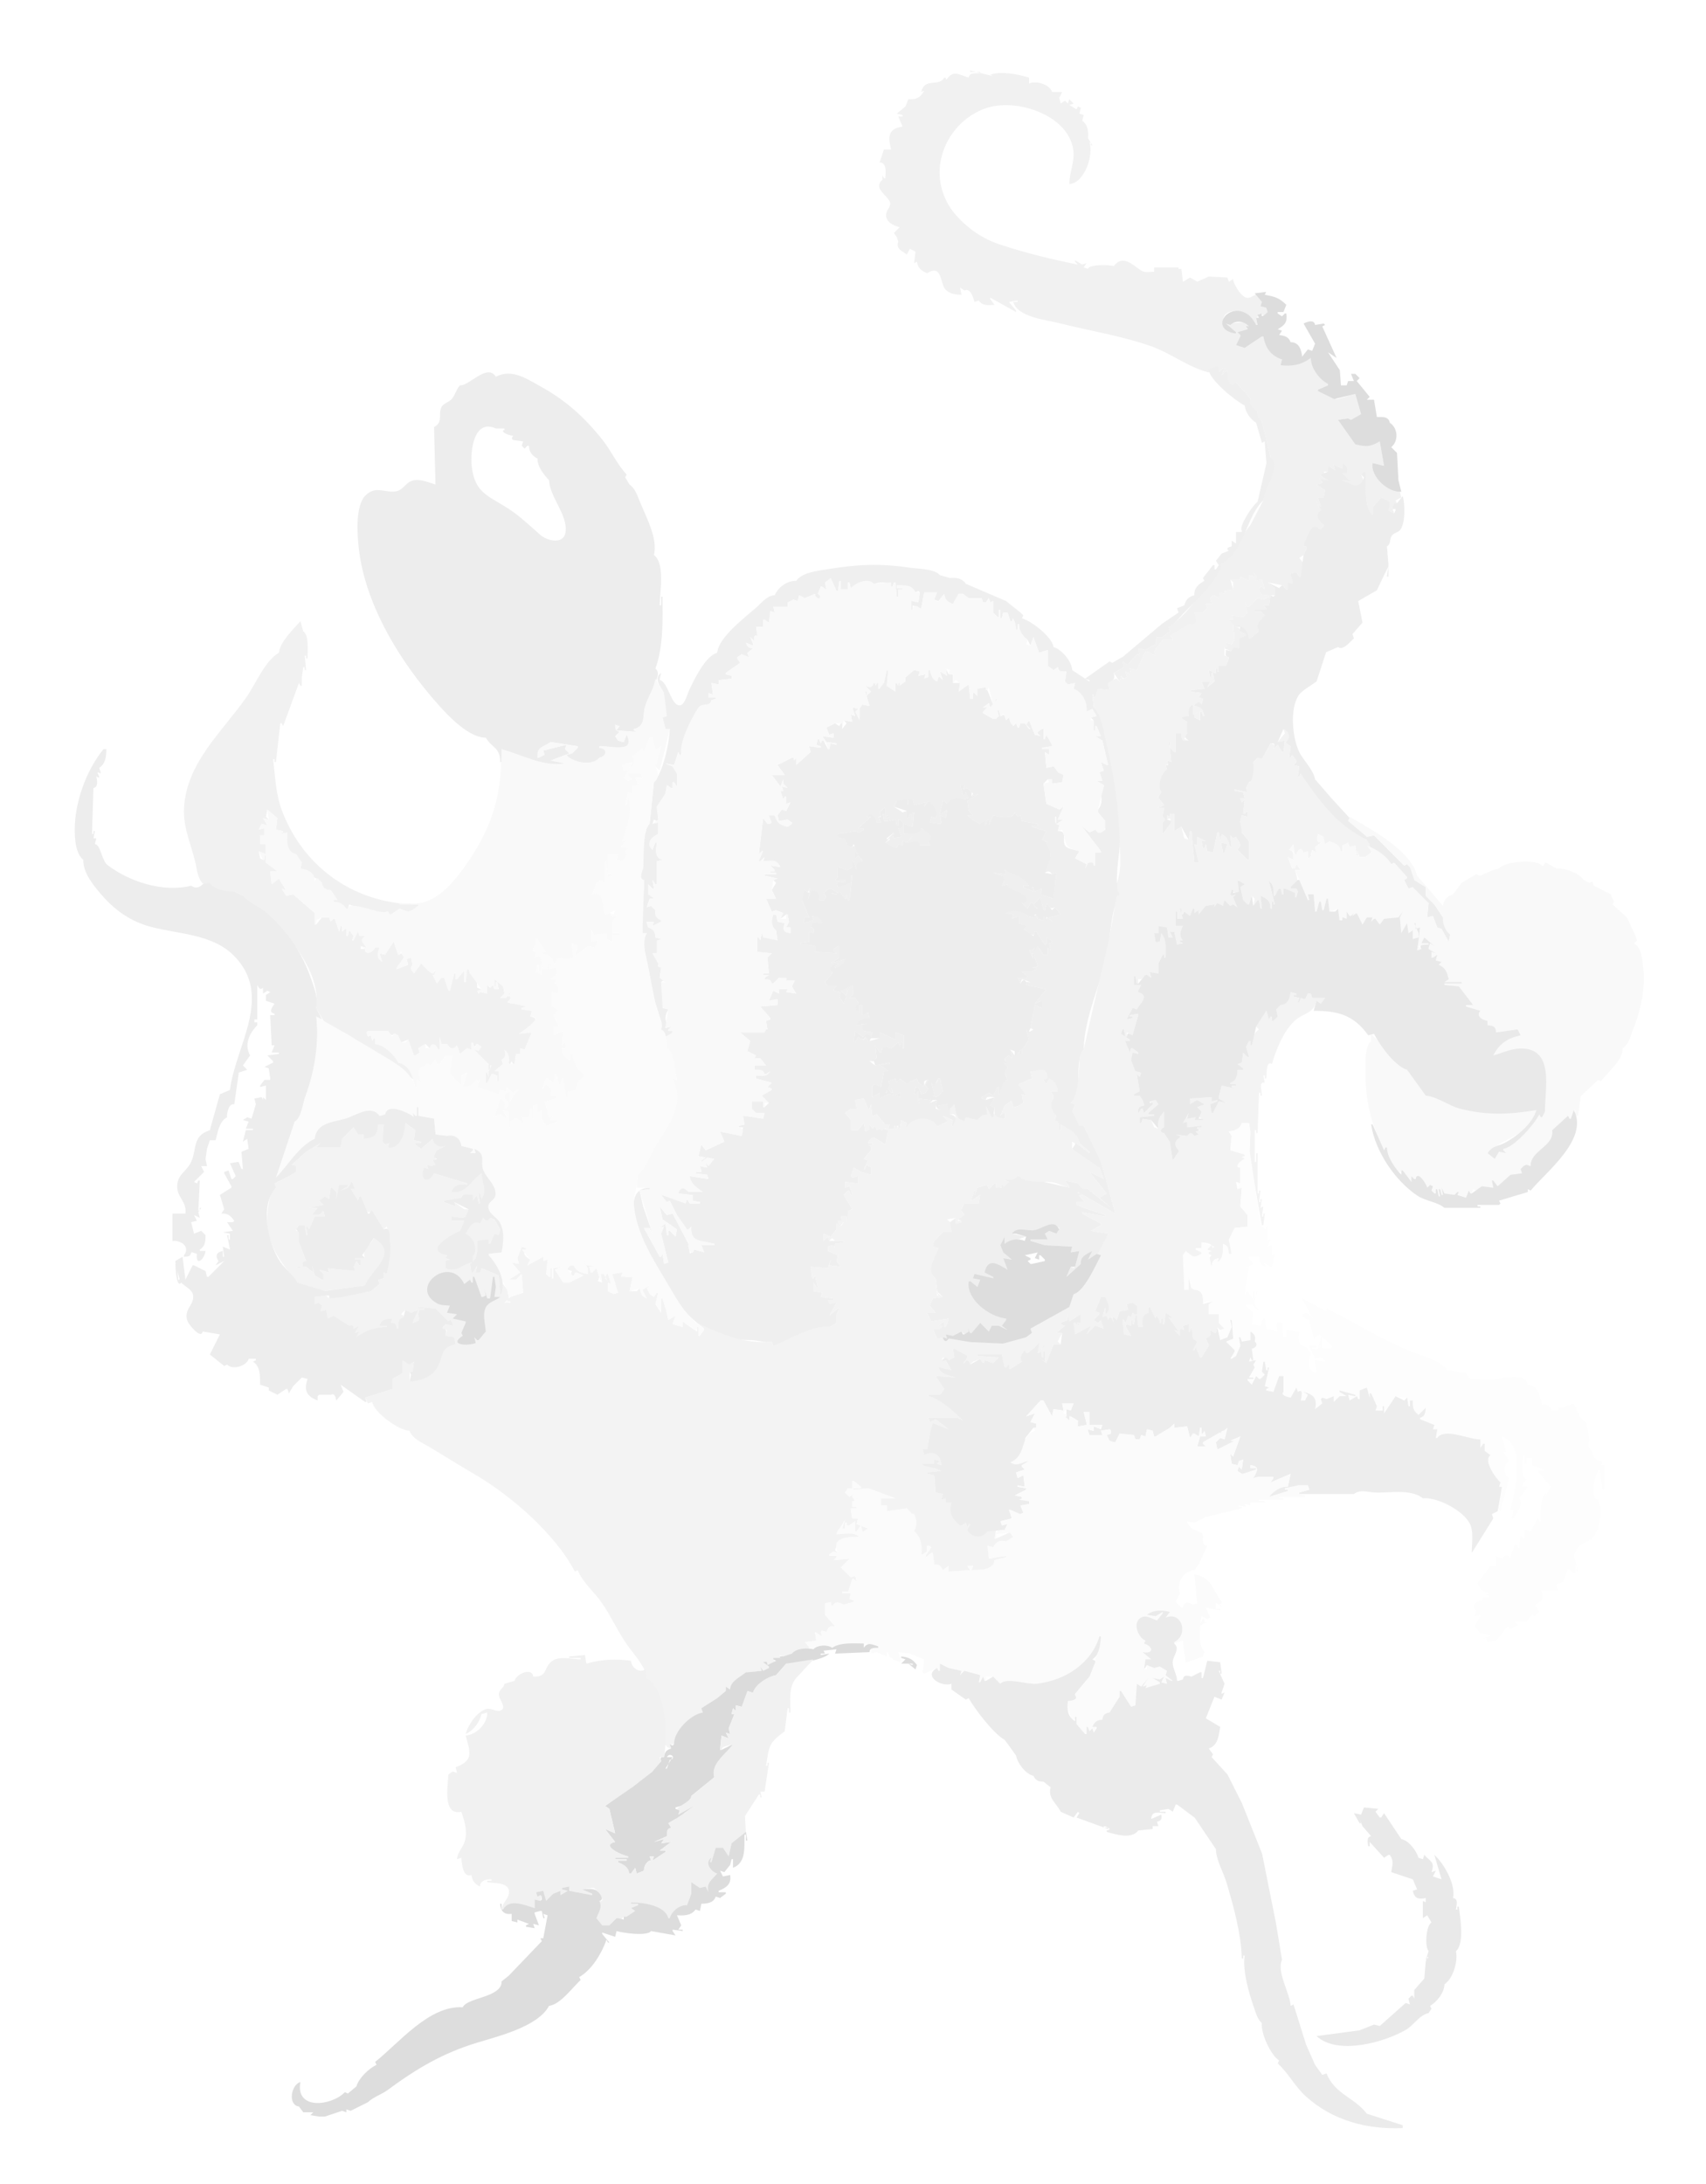 <?xml version="1.0" encoding="UTF-8" standalone="yes"?>
<svg viewBox="0 0 1187 1519" xmlns="http://www.w3.org/2000/svg">
<path d="m0 0v1519h1187v-1519h-1187z" fill="#fff"/>
<path d="m675 49v1h7v1c-3.19 0.011-7.492-0.674-8 3-6.758-1.956-10.333-5.647-15.167 1-0.657 0.903-0.887-1.115-0.833-1h-1c-3.775 6.657-13.81-0.292-16 10l2-1c-2.39 4.901-5.697 6.459-11 6l-2 5-6 5 4 1v1h-3l3 7c-10.569 1.596-10.054 7.6-8 16h-5l-3 9c5.231-0.187 4.205 7.408 4 11h-1l-1-2v3c-6.838 5.98 3.27 10.565 5.083 15.3 1.221 3.187-1.665 4.981-2.37 7.78-1.458 5.787 4.862 8.951 9.287 9.92l-4 4 2 3 1 3c-1.78 5.202 2.502 6.377 6 9l2-4 4 2-1 8 2-1c0.713 4.509 2.935 6.191 7 8l2-1c8.123-3.926 7.477 7.927 10.318 11.66 2.863 3.762 7.33 4.247 11.682 4.34l-1-5 3 2c4.389-1.826 6.124 4.79 7 8l3-1c2.783 3.896 6.628 3.297 11 3l-3-4v-1l18 10v-1l-5-6 6-1v1h-3c3.081 10.633 22.772 12.396 32 14.731 21.297 5.387 42.866 8.697 63.714 15.979 13.624 4.758 26.589 14.979 40.286 18.29l7-4v4l3-3h1l-2 5 3-3h1c-0.459 2.428-1.651 5.564-0.278 7.889 1.788 3.027 5.509 3.626 6.278 0.111l10 11v1c-3.219 3.213 2.12 6.599 5 8-0.871 3.572-0.656 5.715 3 7l5 21 1 4c7.276 9.754-6.523 20.049-5 30l-8.888 16.91-20.112 27.09c-1.12 3.79-4.777 6.816-7.022 10.13-7.275 10.742-18.787 27.275-29.978 33.87l1 3-5 4h-4l-1 5-7 4-5-1 1 6-1-2h-1l-6 7h-1l-3-2 1 4-7 4 4 6 1-4 2 2 2-1-1-4 4 2-1-4 5 1 6-13h1l6 3-1-3 6-8h7v-1l-2-2c4.015 0.035 6.67-1.083 8-5 2.993-0.064 4.346 0.054 5-3 7.127 1.502 6.25-2.823 4-8h6l3-3-1-3h4l-1-4 2-2h1l3 2 1-4 3 1v-2l6-1-2-7 3 1 4-1v-2l6 3v-4l4 1-1-3 2 6 4-1 2 7-2-2h-1c-2.633 5.401 1.217 5.943 6 6v1l-4 2-4-1-6 6h-1l-2-3 2 7-3 3-8-1 1 3h-3v1 1l3 1 1 11-2 3-4-1-1 4 5 2 5-2v-7l5-2v-1l-5-2c0.575-2.396 0.475-2.487-2-3v-1c5.111 0.826 7.243 4.37 9 9h1l6-5v-1l4-10-3-3h-4v-1h8v-1l-2-2h4l1-7h3v-5l-5-4 10 2 3 3h1v-5l2 3 3-1-3-8 4-1 2 3h1l3-8-4-5 3-2 2-4v-1-1h-2v-1-1c4.33-3.348 3.498-13.37 11-10h1l2-2v-1c-2.816-3.446-5.544-6.3-2-10l-3-6 2 3h1l-2-6h4l1-5-6-4 4-1v-1l-2-2 6 1-5-3v-1h3l-1-2h3v-4l5 3-1-4 6 3v-4c3.11 2.897 4.293 4.911 0 7l6 6-6-1c5.638 3.472 18.894 7.426 13-4l2-2h1c0.228 6.146-0.756 28.309 5 30v-5l6-7 6 3-2 2 1 4 4 2-1-3v-2l1-2h2l-1-2 4-2-1-4c-8.68-0.157-19.53-11.333-19-20l8 2-3-17c-7.282 2.896-9.558 3.033-17 2-1.817-5.883-6.957-13.475-12-17l7-1 2 1 7-4-4-14-12.911 3.632-13.089-5.632v-1l7-3v-1c-4.723-6.539-11.233-9.284-12-18-7.577 3.706-12.502 5.351-21 5l1-4c-7.24-3.616-10.905-8.237-13-16h-1l-12 8-6-2 3-6v-1l-2-2 7-2v-1l-2-1h3l-1-3-15 1 7 6v1c-12.133-2.646-12.289-16.869 1-15.62 6.118 0.575 9.54 5.106 13 9.62h1l-1-5 4-3c0.501 2.888 2.708 0.482 4-1l-1-3-4-1 1-3-4-5c-2.414 0.402-4.323 2.892-7 2-4.421-1.474-9.459-11.165-9-13l-3 2-1-3-13-0.694-8 3.583-5-2.889-5 3-1-9h-2v-1h-17v3c-2.429-0.102-5.594 0.741-7.857-0.304-5.64-2.605-13.164-12.864-20.143-3.696-3.268-0.845-17.445-1.332-18 2l-3-1 2-3-3 1-5-3v1l2 2c-18.589-3.664-36.924-8.169-55-14.205-9.343-3.12-18.108-8.589-25.241-15.371-6.367-6.053-10.809-12.041-13.68-20.424-8.199-23.936 6.155-50.609 29.921-58.751 19.452-6.664 51.133 2.798 59.074 22.751 4.741 11.912-0.803 18.479-1.074 30 10.602-0.714 17.055-20.218 14-29h1v2h1l-3-5c0.5-4.303-0.197-9.546-4-12l1-4-3-1 1-4-2-1-1 2-5-3 3-1-3-3-1 3-2-2-3 2-1-4 2-4h-7c-1.829-5.518-10.944-8.022-16-6v-4c-7.071-2.274-20.234-4.866-27-2l2 1-16-4z" fill="#f1f1f1"/>
<path d="m873 204 5 6-1 3 4 1 1 3c-2.355 2.355-4.881 4.525-4 1l-3 1 1 2h-2l1 5h-1c-1.56-2.938-3.549-5.951-6.456-7.761-13.453-8.375-26.639 11.122-7.544 13.761v-1l-7-6 3 1c3.668-3.41 9.702-2.84 13 1-1.709-0.311-3.499-0.086-1 1v1l-7 2 2 2v1l-3 6 6 2 12-8h1c1.582 8.016 5.057 13.262 13 16l-1 4c8.355 0.864 13.996-0.133 21-5 0.121 7.183 6.033 14.892 12 18v1l-7 3v1l11.286 5.486 14.714-3.486 4 14-7 4-2-1-7 1 12 17c7.323 1.77 10.121 1.923 17-2l3 17-8-2c-1.513 9.497 10.756 20.704 20 20l-2-8-1-19-4-4c5.282-4.379 4.67-13.348-1-17-0.909-4.504-5.009-3.986-9-4l-2-12h-5l2-2-9-11 2-2-3-3h-3l2 5h-4l-1 3h-4l-0.768-10.536-8.232-12.464 6 4-10-22 2-1-1-1-6 1c-0.581-3.978-5.323-2.363-8-1l8 14-2 5-3-1-4 5c-0.52-5.045-2.326-10.086-8-10-1.347-3.757-4.22-4.524-8-5l2-3-3-1c5.065-2.905 6.833-5.022 6-11h-1l-2 2-3-2v-1h4l2-5c-5.072-4.941-7.982-5.693-15-7l1-2-8 1z" fill="#ddd"/>
<path d="m846 255-5 2c0.251 6.973 18.599 21.875 25 25 0.592 4.733 3.898 9.511 8 12l4 14 2-1v1l1.171 14.089-6.171 26.911c-3.26 2.067-13.134 16.918-11 20v1h-4v8l-3-2v4c-2.114 0.419-4.424 1.358-2 3l-5 2-4 5 2 3-2 3h-1v-3h-1l-7 9 1 2c-4.242 2.249-7.289 5.002-7 10-4.028 1.027-5.881 3.03-7 7l-5 2 1 3-11.573 7.886-27.427 23.114-2 1-5 3-2-1-17 12 3 1v1l-12-8c-0.227-5.913-7.269-14.403-13-16-0.799-6.917-15.357-18.176-22-20l1-2-2-2-10-8-28-12c-2.526-3.809-6.651-4.439-11-4l-7-2c-3.951-4.588-15.62-4.36-21.385-5.235-20.058-3.042-36.652-2.268-56.615 1.091-6.71 1.129-17.989 2.074-22 8.144-6.271-0.269-12.554 4.31-15 10-5.007 0.129-8.352 4.469-11.911 7.704-7.902 7.183-27.115 21.151-28.089 32.296-8.273 2.221-15.975 18.529-19.519 26.019-1.128 2.385-3.03 9.91-6.092 10.462-6.53 1.179-8.49-16.704-14.389-17.481l1-5c-5.583 3.62-0.304 9.512 2 14-2.832 3.056 0.099 12.543 2 16l-3 1 2 8h3c-0.218 9.309-4.621 30.199-11 37l-3 29c-5.091 3.728-4.335 23.637-4.958 30-0.274 2.796-2.691 8.392 0.958 9v7c-6.023 5.692-0.325 22.343-1 30h3c-3.623 5.685-0.934 14.744 0.336 21 1.85 9.114 3.049 17.927 5.521 27 1.606 5.896 4.884 12.898 4.143 19l2 5 2 1h1l3-4v-1h-3v-1l2-2-4 1v-1l2-1c-2.956-3.636-2.218-7.105 0-11l-4-1c2.322-6.86 1.382-11.351-1-18l1-1 2 1-4-3 1-7-2-3-4-7h3l3-10-4-1c-0.139-4.172-0.746-6.072-5-7l-1-3v-1h5l-1 3 6-3v-1c-3.128-1.697-4.082-3.45-4-7l-3-3-3 1 2-6h3v-1l-4-2v-7l3 3h1l-1-6 2 3h1v-16l4-1c-5.399-1.649-4.545-7.379-4-12h-1l-2 5c-3.79-4.408-0.6-8.707 4-11v-8l-4 1 1-3 2 1 1-1-1-9 6-9 1-6 3 2h1v-4h1l2 3v-9l-3-5-5-2 6 1 3-9 1 2h1c-0.766-8.143 6.949-26.333 12.599-32.467 2.905-3.154 7.44-0.919 8.401-5.533l3-1v-1h-5v-3l3 1-1-8 5 1v-3l9-1v-2l-4-1v-1l10-7-2-3v-1l3-2 5 2-1-3 4-3-5-4 5 2v-1l-2-5 3 3c-0.493-2.464-0.591-4.648 2-4l-1-6h5v-5h1l3 2 1-8 3 1-1-4h10v-3l4-2 3 1 1-4 4 2 7-3c0.601 7.958 8.017 1.289 2 0l2-5h1l3 2-1-5 3 1 1-4 4 9h1l1-7h1v6h5v-5h1l1 4c4.343-3.586 10.937-6.776 16-3 4.341-1.034 9.291-2.179 12 2h1l1-3h1l1 10h1v-5h3v-1h-4v-2c5.549 0.59 9.703-0.068 13 5l2-1 1 1-1 7-2-2-3 1v6h1v-3l5 2h1l2-11h9l-2 5 3 1 4-5c0.338 4.275 1.843 5.969 6 7l4-7h3l4 3h9l1 3h2l2-3 1 3 2-1v8l3 3h1v-5h1v6h1l1-4h3l2 6h1l1-2 2 8h1v-4h1c0.153 5.154 1.417 8.385 6 11l2 4 2-6 4 11 6-2v1 10l4 3 3-2 1 3h5l-1 7 2 2 5-1-1 4c5.579 3.053 9.143 9.695 9 16l4-2 3 5-4 1 2 2v7h1v-3h1l3 7h-4l5 3 4 17h-1l-4-2 2 6-3 1 2 6h-4l5 3v1h-3c1.289 5.238 2.938 11.706-1 16v2l5 6c-2.71 2.168-2.797 4.441 0 5v1l-3 2h-1-1l-2-2-4 2c-0.591-3.414-1.533-4.355-5-4l13 17v1h-4v9h-1v-3l-4 1-2 4 1-3-8-4 3-5c-2.443-0.9-8.089-1.493-9.667-3.522-2.88-3.703 1.906-10.976-5.333-10.478l1-4-3-6h1v5l5-3h-4l4-9-3 2-9-4-2-14 3-3h3v3l7-1 1-5-4-2 2-2-5-2-5 1-1-11 3 2v-4h-5v-1l7-1v-1l-4-7-1 3h-1v-7h-1l-3 2v1l2 2-4-1-4-10-2 3 3 3h-1l-3-4h-3l-1 3h-1l-1-3-2 2-3-6-2 2c-0.475-1.808-1.324-5.468-3-3h-1l-1-4h-1l1 4-2 2h-1-1l-7-4v-1l3-3h-3l4-3 1 3 5-6h-1l-2 4-4-10h-1v-2h-1l-5 1v5l-2-2h-1v4h-2l-1-10-7 5 1-6h-5v-6h-3l-2-4 1 5-5-3 2 6-2-2h-1l-1 3-5-8h-1l-3 6 1-3-5 1 1-3-4-1-7 6 1-3v5l-4 1h-1v2l-1-2h-1v6l-6-4 1-11h-1l-2 9c-2.826 0-2.791 1.141-3 4h-1v-4h-1c-0.653 1.96-1 2.554-1 0h-1c-1.521 3.111-2.822 3.042-6 2l4 4c-1.719 1.708-1.96 2.223-3 0h-1l3 10-5-1-2 3v8l-1-8-4-1 2 6-3-1 1 5-6-1 2 2-3 4v-4h-1l-1 2-3-2-6 3 2 5 3-1v3h-1l-7-1 3 4 7 1v1l-4-1-1 4h-1l-3-6h-1l-1 2-1-3h-1l-1 4 3 1v1l-8-1 1 4-10 9v-5h-2-1l-10 5 5 7h-9l6 8 2-5v3l3 3-4-1 1 3h-2l2 6 1-2h1v5l3-1-3 6-3-1-3 4 1 4 6-1 3 2v1l-3 2c-5.161-1.517-7.082-2.955-9-8h-4l1 6h-2l-3-4-3 25 2-2h1l-3 3v4h1l3-3-1 3c5.543-0.234 8.749-1.184 12 4l-7-1 3 3v1h-3v1h4v1h-8v1l9 2-3 1 2 2-3 5 3 6h-7l4 9 3-1 5 2-2 4 4-3h1l1 5-2 4h3v4c-4.512-0.744-5.086-2.758-4-7l-5-1-1-5h-2c-1.414 4.285-2.244 8.375 2 11l1 7-11-5-1 5-1-2h-1v10l10 1-3 3 1 11h-4v1h4l-3 2v1l5 3h1l4-4h1l1 2h1c1.564-2.607 2.587-2.35 2 0h6l-2 4 3 5-7-1 1-2h-6v3l-4-2-3 7 5-1h1v4l-12 1 7 8v1l-3 1 1 6h-1l-1-2v4h-17l7 6-2 7 6 3-1 2h4l4 5h-8v3l7 3h1l3-2c-2.994 3.412-5.663 3.135-10 3v2l11 3-3 3 3 1v1l-7 4 5 5-3 3h-1v-4h-8v5l3 3h6l-1 4-13-2h-1l1 6-4 1v1h3l-1 6-15-3 3 7-13 6-3-4-2 8 5 1-3 2v1c2.858-0.209 4-0.174 4-3l5 1-6 3 1 3-5-1 1 3v1h-4v1l8 1 1 3-13-2c-0.364 5.875 4.458 8.262 9 11h-10c-2.45-3.964-6.156-3.814-7 1l9 1h1v4l5 1v1h-7l-2-3-1 3c-5.793-4.419-9.664-5.98-17-6l4 5 2-1 5 10 7 10h1l2-2c-0.863 11.4 6.373 10.08 16 12v1h-9l2 5-7-2-3 3-1-7-11-21-4 1-1-1-4-5 2 9 10 7-1 5-4-4h-1v3h-1l-1-8-4 3 3-1-2 5 5 20-3 1-1-7-1 2h-1l-11-20h4l2 4-6.469-18.804-2.531-11.196 7-1v-1c-20.21 0.016-7.783 31.774-1.819 43 12.832 24.157 25.398 52.292 53.819 61.161 5.63 1.756 13.096 1.547 19 1.839 4.763 0.235 9.318 2.002 14 1l1 3c11.688-3.189 27.078-14.485 39-13l5-3v-6l2-4h-1l-6 5 5-9-6-2h4v-1l-9-1 1-3-6-1v-6l2 3h1l-2-8-1 2h-1l-1-8 12 1 2-6-1 4 8 1-3-4 1-4-7-3v-3l3-1h1l1 2v-3l6-1v-1h-6-1-3l-1-3-3 3v-5l5 2 4-5v-4h1v3l4-4-3 2-1-3h3l-1-3h4v5l3-1c-1.089-2.955-3.341-8.44 1-9l-6-10 3-3h1l1 3h1l-2-6-3 1v-4l9 1v-5l-4 1-1-1 2-6 5 3 7 2v-4-1l-3-2-1 3h-1l3-6-3-1 5-6v-1-1l1-2v-1h-3v-1l3-3h1l8 5 2-10-3-1h-3l-2 1-1-3-2 2-2-3-3 5-1-6-4 5h-5v-7l-4-5 4-3 2 2 2-2-1-6 6-1 3 7h1l1-3 1 8 3-1 6 7h3l-1 3h3 1v-2h1v2h1v-2h1v2h1l1-6 4 2-1 3h1c4.203-7.038 15.799-7.65 21-1h1l6-3v-1l-3-3 7 3-1 4h1l2-1c0.908-3.798 0.074-6.381-4-7l1-3-3-4-6 1 1 3-3-1 1-6-5 2 1-5 4 1 4-4-2-9h-1c-0.831 2.643-2.354 4.852-5 3l2 8c-2.826 0-2.791 1.142-3 4l-8-1 1 3h-1v-8l-2 2h-1l1-5h2l2 5 3-1 2-3-2-2v-1l2-3h-1l-2 4h-1l-3-2-1-3-4 2h-1l-1-2-1 4-5-4-2 3-1-3-5 2 1 2h-3v6h1v-4l3 4h1l-1-4 2 6 4-2 1 3-7-2h-1-1l-6 3v-4l-5 3v-8l2-1 4 2 2-11h3l-5-4 3 1 3-2v-1l-10 2-4-3 5-2-1-9 3 5h1l1-3 2 2 1-3 3 1 5-4 1 3 1-3h1v4h1v-9l-6-2v5l-11-5v4l-7 2h-1l-2-3c0 3.616-3.088 1.274-5 0l-2 4h-1l1-8 5 4h1 5l1-3-6-1 2-5-7 1 9-5-1-4-3 2h-1v-7h-2v5c-2.215-2.219-2.778-3.338-1-6v-1l-2-3h-4l3-3-1-6c-3.878 0.125-6.072 0.502-8 4l3 3h1l1-6h1l-4 12-3-5 1-3-5-1v-1l2-2h-6l-2-3 5-6v-1c-1.87-3.832 1.545-5.286 5-6l-3 2v1c4.317-0.341 5.966-1.793 7-6l-10 3 6-4v-8h-1l-3 2v1l2 2-15-1v-4l-5-1h-5v-1l6-1v-7l3 1c0.383-2.616 0.713-4-2-4 1.998-3.59 4.104-3.6 8-3-0.728-4.362-2.824-4.863-7-5l1 3-7 2 1-4h3l-5-12c3.727-0.815 2.163-3.767 2-7 2.308 1.561 2.651 1.883 3-1h1l-2 8c3.716-0.796 3-3.637 3-7 3.641 1.145 4.988 3.176 5 7h3l2-2-2-3 4-3h1l5 3v1l-5-1c1.759 3.054 5.265 2.429 6-1l4 5h1v-3h1v4h1l2-17h-1v5l-2-2-7 5-1-4 6 1v-2h-7l2-2v-1-6l6 2h1l3-2v-4h1l2 6c0.055-3.503 0.61-4.907 4-6v-1l-3-3-2 2 1-3h1c-0.181-2.359-0.918-7.358-4-5h-1c-0.513-2.475-0.604-2.575-3-2-0.307-3.845-1.123-5.393-5-4l-1-3 12-2 3 1 3-2v-1h-4l9-8h-3c3.731-2.503 5.59 0.48 7 4h3l-2-4c2.294 0.031 1.716-0.832 1-3l3-3h1v7h-1v-3h-1l1 5h3l-1-4h1l1 4 4-1 1 4h1v-4h1l2 2-3 4 2 6-6 1 1-4-5 5 2-1v1l-3 2c2.734 2.096 8.305 6.904 9 1l3 1v-3l3 1 4-5-3 5 8 2h7l-1-3c7.66-1.642-1.997-7.724-5-9-2.607 4.729-7.116 3.999-12 4v-7l6 2 1-10h-1v5h-1v-4h-1l-1 3h-1v-5l-3 1-6-4 2-4 2 2c2.135-1.721 3.216-2.216 5 0h1v-3h3l1 4 8-2-1 3 3-4c3.382 4.005 6.005 6.523 5 12l-3-1-1 4 7 1 1-1-1-5 4 2 1-6-4 3h-1l2-9h1l2 2 11-3h1l3-1c-0.44-2.202-2.242-5.791-3-2h-1l-2-7h3l-1 3 3-1 4 4-1 2 5-2-8 5 1 7 3 3h-4l5 4 4 2 3 1h1l1-4h1v4l3-7c3.778 1.23 14.364 3.06 15-2l2 3 2-1 1 4 11 2v1h-4v1l10 3-3 6 5 2-3-1c0.914 3.399 0.173 7.18 4 8v3c-3.778 2.398-4.779 6.728-4 11 2.393-1.496 3.278-1.296 5 1l3-1-2 18-9-3 1-4-5 2-1-3h-1l1 3-7-3v-1h4c-2.864-7.006-10.463-8.445-17-11l1 3-9-1 6 2c-0.575 2.396-0.475 2.487 2 3l-2 4 4-1c-1.508 3.771 7.911 5.528 11 8 2.965 2.372 1.185 5.546-1 5l4 4 2-4h1l1 3 2 1h1l-3-3 5-5 2 9h1l1-4h1c1.461 2.55 2.282 3.253 5 2l4 5-8 2 2 3-3-3-2 2v-2h-1v2l-4-1-1-3-2 2-4-1c-2.429-4.258-11.584-5.668-15-2l5 1-1 3 5-2v5c2.38 0.939 4.747 1.504 3 4 2.433 1.447 7.328 7.542 8 2h1l6 9h1v-5l5 3-3 1 1 5-2-2v5h-3l-4-6-3 3 1-2h-1l-3 2 3 6-1-4h1l3 9h-1c-1.335-1.971-2.071-0.937-3 1h3v1l-4 2h-6l4 3v1h-7l2 4 1-3 6 2-3 1v1l14 3-8 10 5-2v5l-5-2-3 15v1l2 1c-2.124 1.322-2.846 2.386-4 0h-1l2 7-5 7v3l-1-3-3 4h-1l-3-4 1 6-2-2-3 2 1 4-2-1v1l3 2v1h-3l3 8c-3.996-0.026-4.985 6.528-5 10h-1v-5h-1l-3 6-3-2-5 3v1l3 1c0-3.102 3.367-2 6-2l-3 6 3 1v8h7v-4h-1l-2 2 3-7 4-3h1l1 4h1l3-1 3-2-1-6 3 1c-0.437-3.835-1.343-5.602-5-7v-1l9-4-1-5c3.504 0.561 16.75-2.247 9 6l2 3 2-4 6 9h-5l2 3v1 1c-3.54 3.109-1.496 9.561 2 12l-1 3 3 7h1v-4c4.671 3.336 12.34 6.834 13 13l7 6v1l-12-9v1l2 1v1l-2 3c6.407 5.367 9.692 12.704 19 13l3 8-10-5 12 15-5 3 8 7-16-13-7-4-9-2 3 4v1l-35-8h-1l-10 2 4 2-4 2h-1v2h-1c-0.787-2.047-1.213-2.047-2 0h-1v-3h-1l-4 4-1-3-7 2-2 6 1-4h-1l-2 6v1l6-4-1 6h-10l-2 4v1l2 3c-3.286-0.169-6.861 2.978-2 4v1l-4 1v-4l-4 3-2 2 3 4v1h-6l-6 6-1 4 4 1c-2.463 5.626-9.949 16.817-2 21l1 8 1 4-1-2h1l3 3-7 1-2 5 4 5h-6l3 6 12-2v1l-2 5h-1v-4l-4 3h3c-2.278 2.721-3.589 2.707-7 2l3 7h7l-1-3 5 1 6-3 2 2 3-2-1-3 2 4h1l6-7 6 6 2-4h4 1l6 3-4-3 3-4v-1c-12.004-2.362-26.627-13.363-26-26h1v3l5 1 2-5-4-4c4.308 3.465 7.685 3.574 13 3v-1l-6-3c4.033-10.308 8.78-4.638 16-2l-3-8 6 1-6-5-2-5 3-6v5l15-5-10-2c4.739-4.473 9.195-1.637 15-2.199 6.771-0.656 11.705-6.254 18-1.801v1l-2 3-5-2-3 2 2 4h-12v1l10 3 19 1-1 4 6-1-3 11-1 1-2-1-3 7 10-9c0.522-4.794 4.386-6.278 8-9l-3 6 6-4 4 1 4-15-12-2 7-4v-1l-13-7v-1l16 3v-1l-15-5-5-2v-2h6l-4-4v-1h2v-1h-3v-1l26 15-10.145-37-11.855-24h-3c-0.144-4.154-0.584-8.714-5-10l2-5-3-1c9.473-7.214 1.624-27.626 9-37 0.453-23.054 12.415-46.32 16.728-69 2.217-11.664 1.995-27.725 8.272-38v-1-1c-4.153-5.489-0.21-25.419 0.072-32.999 0.906-24.408-3.796-49.381-9.482-73.001-1.656-6.882-2.471-18.641-8.59-23l-1-9h1v2h1l2-6 8 1-1-5c3.82-1.404 4.904-2.997 4-7l7-4-1-4 3 2h1l6-7h1l1 2-1-6 5 1 7-4 1-5h4l5-4-1-3c3.945-1.405 7.308-6.158 10.249-9.205 7.968-8.256 24.671-23.428 26.751-34.795 15.87-8.454 17.151-33.09 29-44 0.082-8.102 12.965-23.033 5-30l-1-4-5-21c-3.101-1.828-3.454-3.481-3-7-2.839-2.042-6.395-4.35-5-8v-1l-10-11c-4.809 5.789-6.389-4.602-6-8h-1l-3 3 2-5h-1l-3 3v-4h-2z" fill="#efefef"/>
<path d="m320 268c-2.679 2.93-3.19 6.634-5.603 9.443-2.018 2.35-5.835 2.869-7.245 5.781-2.543 5.25 1.469 10.363-5.152 13.776l1 40c-5.264-1.712-12.425-4.89-17.83-1.976-3.227 1.739-5.154 5.559-8.885 6.497-7.759 1.95-14.469-4.377-21.967 3.036-7.368 7.285-5.709 28.009-4.6 37.447 4.3 36.583 25.68 72.984 49.071 100.91 8.214 9.804 25.519 30.192 39.211 30.089 4.498 7.54 9.992 6.55 10 17h1v-9c13.983 5.386 28.778 12.826 44 10-3.062-3.127-5.89-3.2-10-2l13-5-2-6-16 4 1 3-3-1-1 3h-1c0.153-7.794 4.856-6.642 9-11l19 3v1l-4 4-4 1c3.623 5.569 19.141 8.606 23 2 6.07-1.002 6.607-6.489 0-7v-1c3.473-0.534 28.923 5.311 19-8l-2 5h-1l-3-1-2-3 3-3-3-5 3 1-2 3 14 1-2-1v-1c8.726-1.271 5.844-8.604 7.84-15 1.729-5.544 5.08-10.354 6.697-16 1.076-3.757 4.082-8.215 0.463-11 5.701-15.615 5-33.597 5-50h-1v6h-1c1e-3 -8.797 4.014-28.9-4-35 2.87-11.36-5.527-26.686-9.751-36.985-1.76-4.293-3.27-9.392-7.249-12.015l-3-5 1-2c-6.466-6.848-10.575-16.157-16.44-23.615-12.548-15.958-25.792-27.929-43.56-37.697-9.584-5.268-19.833-12.492-31-6.688-5.98-9.625-18.593 6.543-25 6z" fill="#ededed"/>
<path d="m382 334c-3.591-3.989-8.202-9.43-8-15-3.967-2.363-5.647-4.336-6-9h-1l-2 2-2-2 1-3-7-1-1-1 1-2c-3.331 0-9.571-3.107-6-4v-1h-6c-15.356-7.062-17.907 15.908-16.826 26 2.107 19.68 12.39 20.854 26.865 30.648 7.54 5.102 14.225 11.504 21.051 17.492 4.376 3.84 16.154 7.041 17.407-2.194 1.604-11.824-10.951-24.199-11.497-35.946z" fill="#fff"/>
<path d="m934 322v4l-6-3 1 4-5-3v4l-5 2v1l5 3-6-1 2 2v1l-4 1 6 4-1 5h-4l2 6h-1l-2-3 3 6c-4.593 2.97-1.229 7.18 2 10v1l-2 2h-1c-6.482-6.001-7.891 6.607-11 10v1 1h2v1 1l-2 4-2 15h-1l-2-3-4 1c0.599 4.914 4.152 8.856-2 6v5h-1l-3-3-2 2-8-4 5 4v5l-1 1-2-1-1 7h-4l2 2v1h-8v1h4l3 3c-2.139 2.348-7.387 7.521-4 10v1l-6 5h-1c-1.213-5.159-3.51-8.566-9-9v1h3l-1 3 5 2v1l-5 2v7c-2.878-0.896-4.368-1.211-5 2l-4-1c0.116 2.907-1.36 4.349 2 5v1l-2 5h-5v4h-1v-2h-1v3h-1l-4-2 1 5h1v-3h1l1 6-5 4 2-4h-6l2 5-9 1v1l7 1-2 3 3 1-1 4-1-3-3 1-1 2v1c4.448 0.707 5.877 2.748 7 7h-1l-1-3h-1v6l-4-2v-1l2-3-2 2h-1v-7c-4.238 1.191-3.403 4.197-3 8h-1l-1-2h-1l-2 3 1 2 3 1c-2.099 2.95-2.078 5.043 0 8-2.711 1.702-1.271 3.441 1 5-4.108 0.404-5.069-1.015-5-5h-4v13h-1l-3-3v-4h-1l1 5 1 9-3-1c0.983 2.95 1.487 3.622-1 3l1 3c-4.254 1.898-8.059 13.037-4 16l-2 3v1l4 5-5 2h5l-1 5v1 4 8l6-8v-1l-3-1v-3l2 1v-2h3v12l5-3 5 9 1-6h1l2 22h3v-1l-3-12 2 1v-1-5l6 3h-3l1 5h1l1-3 1 5 4 1 3-14h1l3 14h1l2-6-5-1 1-6 6 9h1l-1-8 2 2 2-1 3 5v1l-2 3 7 7h1v-12-1l-5-6v-1l2-1-3-5v-1l1-4 4 1v-4l-2 2h-1l1-10-2 2-1-3h3l-1-4-6-1v-1l9 2-1-3 2-4c3.669-0.528 3.734-10.607 3-14l3-3 3 1 6-11h2l1 1-1 3 3-3 3 5h1l1-8-5 1 4-9c3.746 2.189 4.633 5.465 2 9v1l3 2-1 8h1l1-2 3 4v1l-2 2 4 1-1 7h1l1-2c8.81 18.546 25.955 39.146 46 46l-1 3 18 14 2-1 9 10-2 2 3 6 3-1c1.839 5.739 5.644 8.58 11 11l-1 10 4-1 3 8 3 1 5 9 1-5-5-12-6-9-6-6v-6l-8-5 2-2-5-7-2-2-2 1-21-21-5 1-24.88-27.155-11.12-12.845c-1.125-6.936-8.591-13.346-11.475-20-4.26-9.831-6.031-28.171-0.35-37.866 2.197-3.75 9.224-7.538 12.825-10.134l6.652-20.397 8.348-3.603c3.569 2.698 8.332-3.722 11-6l-1-3 7-8-3-15 12.972-7.434 5.028-10.566 3-6-1 7h1v-9l-1-12c3.032-1.636 1.533-5.347 3.667-7.778 1.741-1.983 4.598-1.89 6.027-4.333 3.164-5.408 2.863-17.097 1.306-22.889l-4 5h-2l-1 2v2h2v1l-1 2-4-2 1-6-6-3-6 7v5c-6.164-3.704-4.359-23.01-5-30h-1l-2 2 2 2c-2.707 8.782-8.195 4.952-15 2l6 1-6-6h3c0.841-3.626 0.043-4.917-3-7z" fill="#ededed"/>
<path d="m872 398 1 3-4-1v4l-6-3v2h-7l2 2v5l-6 1v2l-3-1-1 4-3-2h-1l-2 2 1 4h-4l1 3-3 3h-6c1.417 4.997 2.596 8.748-4 8l-5 3-8 5 2 2v1h-7l-6 8 1 3-6-3h-1l-6 13-5-1 1 4-4-2 1 4-2 1h-1v-2h-1l-1 4-2-2h-1l-5 3 1 5-8-1-2 6h-1v-2h-1l1 9c5.715 5.979 6.72 16.229 8.59 24 5.472 22.728 8.921 45.886 9.451 69.286 0.17 7.505 1.071 16.363-0.496 23.714-0.859 4.028-3.124 8.873 0.455 12v1 1h-2l-5.545 31-11.845 51-5.61 25c-3.564 2.548-2.723 7.978-3.065 12-0.584 6.883-0.912 20.169-5.935 25l3 1-2 5 5 10h3l12.287 26 9.713 35-26-15v1h3v1h-2v1l4 4h-6v2l5 2 15 5v1l-16-3v1l13 7v1l-7 4 12 2-17 33-7 9-3 9-27 15 1 3-4 3-17.17 4.17-18.83-1.012-17-2.158h-1l-4-1-4 1-3-7c3.467 1.017 5.105 1.233 7-2h-3l4-3v4h1l2-5v-1l-12 2-3-6h6l-4-5 2-5 7-1-4-3 1 2h-1v-4l-1-8c-7.207-5.799 0.018-14.388 2-21l-4-1 1-4 6-6h6v-1l-1-6-2-2 6-1v4l4-1v-1h-3l5-4-2-3v-1l2-4h10l1-6-6 4v-1l2-6h1l-1 4 2-6 7-2 1 3 4-4h1v3h1 3v-2h1v2l4-4-4-2c3.85 0.885 7.426 1.381 10-2h1c4.599 5.289 16.636 3.341 22.996 4.188 4.172 0.556 7.877 2.907 12.004 3.812v-1l-3-4 9 2c1.788 3.195 3.261 4.748 7 4l16 13-8-7 5-3-12-15 10 5-3-8-19-13v-5-1l12 9v-1l-7-6c-0.149-6.214-7.784-10.477-13-13v4h-1c0-3.363 0.716-6.204-3-7l1-3c-3.174-3.345-4.884-8.039-2-12v-1-1l-2-3h5c-0.346-4.581-1.84-6.995-6-9l-2 4-2-3 3-1c-0.635-9.027-5.902-5.065-12-5l1 5-9 4v1l5 7-3-1 1 6-3 2-3 1h-1l-1-4h-1l-4 3-3 7 2-2h1v4c-8.304-0.961-7.036-4.928-13-9l1 6c-2.844-1.254-4.101-1.598-6 1l3-1-4 4-8-2-1 3-4-2-2-4-1-6-3 2v5c7.576-1.515 2.171 7.145 2 8h-1l1-4-7-3 3 3v1l-6 3h-1c-3.897-7.434-17.987-6.43-21 1h-1l1-3-4-2-1 6-2-2v2h-1v-2h-1v2h-1-3l1-3h-3l-6-7-3 1-1-8-1 3h-1l-3-7-6 1 1 6h-4l-4 3 4 5v7h5l4-5 1 6 3-1v-4l2 3 2-2 1 3 2-1c1.127 2.006 1.873 2.006 3 0h1l2 1-2 10-8-5h-1l-3 3v1h3v1h-3l2 2v1 1l-5 6 3 1-3 6h1l1-3 3 2v1 4l-7-2-5-3-2 6 1 1 4-1v5l-9-1v4l3-1 2 6h-1l-1-3h-1l-3 3 6 10-3 1-1 9v-5h-4l1 3h-3l1 3 3-2c-1.348 2.409-2.364 3.764-4 1h-1v4l-4 5-5-2v5l3-3 1 3 2-2 2 2h6v1l-6 1v3l-1-2h-1l-3 1v3l7 3-1 4 3 4-8-1 1-4-2 6-12-1 1 8h1l1-2 2 8h-1l-2-3v6l6 1-1 3 9 1v1h-4l1 3 5-1-5 9 6-5h1l-2 4v6l-5 3c-10.6-2.264-28.876 9.101-39 13l-1-3c-19.326 1.999-35.169-5.288-52-13l5 4v1h-3v4h-1v-6h-1v3l-6-4-4-3v4l-2-3-5 1 2-6-5 3-2-9 1 4-3-10h-1v10l-4-6 2-8h-1l-2 3-3-2v-6l-5 3 3 6-5-7-2 2h-5l2-9v-1c-3.53 0.18-6.217 0.944-7-3l-7 1 4 13-3 1-4-2v-6l2 1v-1l-2-6h-1l-1 3 2 2-3-5h-2l1 6-3-1 1-3-2-6-3 3h-1l-1-4h5l-9-4 3 5v3 1l-10-6h-1-1l-2 2v1l3 1c-1.757 2.459 1.486 5.242 2 1h1l5 2-10 5h-4l-6-9 5-2-6 1v7h-1v-7h-1v6h-1l-2-2 1-10-3 1v-3l-11 6 2-4c-2.794-1.538-6.042-4.306-3-7v-1l-3-1-3 8 1 4-5-1 6 7-8 5h5l4-4 1 13-9 3-2 2v1h2v1h-4l3-3v-1l-1-5-3-4-2 8-1-14-12-5-1 3c-1.659-2.074-1.433-2.837-2 0h-1l1-5-3 5h-1l-1-6c6.715-2.121 5-10.218 5-16 3.041 1.133 4.935 1.727 7-1h1v3h1l3-7 3 1 1-4-4-7-3-1h-2v2h-1l-2-2-2 4c-5.537-3.765-7.96 2.559-10 7 5.039 3.805 8.17 10.006 5 16v4l-19 4 3-6-3-1 1-2c-15.55-5.395 3.565-13.815 9-17l3-7h-9v-3l7 1h1l2-1 2-5h-3l-7-5 1 3-8-3v-1l12-2c0-3.738 5.079-2 8-2v4l2-3h1l1 5h1l-1-7h1l1 4c5.154-4.926 0.734-11.979 0-18-8.792 3.767-9.908 13.042-21 13 2.797-4.475 5.872-5.369 11-5v-1l-23-7c-6.171 7.599-8.838 3.549-7-4l3 1-1-3 3 1 3-1-2-3c1.91-0.579 3.334-0.985 1-2v-1c2.767-0.605 2.577-1.289 2-4l6-3c-4.577 0.58-6.971-0.891-9-5l-8 7-4-3v-1h4v-1l-5-1 1-7-7-5c-0.659 6.908-3.862 17.329-12 17l1-2v-1l-3 1-2-2 1-12h-4c-0.237 7.433-3.607 8.154-10 10v-3h-4l-3-5-8 8-1 6h-17l3-3-10 6-10 9 3 1v4l-5 3-10 5 1 3c-4.417 3.149-5.048 10.84-5.711 16-2.73 21.277 8.17 34.872 20.711 50l18 5.841 29-3.841c5.047-8.88 25.18-25.405 6-33-2.157 5.339-8.778 7.874-6 14h-7v1h4v4h-1l-2-3-2 4 1 3-19-2 1 2v1l-7-2 3 3v4h-1l-5-3-2-7 1 5-5-4h-1l-5 1v-1h4l2-4-5-13v-7-1h-2v-1l2-3h4l1 7h1l-1-6h1l1 2 4-9h7l-1-4-3 3h-5l4-5h-6l10-2-3-3 4-3 3 2 1-8h1l3 3v5c4.306-2.459 2.507-5.716 2-10h6v1l-5 3c4.285-0.557 6.83-1.207 7-6h1l2 5h-3c0 5.036 1.478 5.358 5 8l1-3h1c0.588 2.144 4.263 14.927 7 10h1l8 13 2-2c5.124 10.981 1.468 21.904 0 33l-2-1v4l-4 1 1 3-6 5-20.91 3.865-7.09 1.135h-1l-2-2-8 1v5l3-1 2 2-1 4 4-1 1 6 4-2 11 7 3 2 4-2-3 5 3-1-2 4 21-7v-1h-5c2.033-3.759 4.844-4.727 9-5l-1 3 4 4h1c0.125-3.878 0.502-6.072 4-8v-1l-2-1 3-3 4 2 5-2-4 9c3.104-0.241 7.536-1.793 4-5v-1l4-3v-1h-4v-1l11 1h1l12 12-5-1-2 2v1l3 1-1 4 6 1 1 5c-11.773 0.79-8.494 9.583-13.84 16.791-4.748 6.403-10.998 7.589-18.16 9.209v-7h2l1-7-3 2c-0.579-1.91-0.985-3.334-2-1l-3-2v9l-7 4v7l-19 6 2 4 3-1c1.215 7.386 18.724 19.994 26 20 1.819 5.38 8.338 8.12 13 10.86 10.738 6.32 21.235 13.02 32 19.28 25.159 14.64 56.412 41.56 70 67.86l2-1c3.297 8.35 11.212 14.87 16.37 22.17 6.755 9.57 11.401 20.34 18.056 29.83 4.475 6.38 12.843 15.12 13.574 23 8.484 7.61 11.718 22.99 12.671 34 0.47 5.43-3.142 13.69 4.329 15l-1-3h3c0.212-8.56 12.157-19.86 20-22l-1-3 11-7 6-5v-3l3 2 11-12h1l10-1-1-3 2 3 4-2v-1l-4-3 3 2c1.911-0.8 6.656-2.04 4-4v-1h6l-2-2 3 1 6-2 13-4-4-4 8-1-1-6 5 3-1-3 1-1 3 1 6-4-7-8v-1l2-1-2-6 5 2c2.985-3.1 4.278-2.6 8-1l7-2v-1l-3-1 1-4h-6v-1h4l2-2 1-7h1l2 2-1-4-3 1-7-7c3.744-0.92 5.346-2.14 6-6l-11 1 2-2v-1h-5v-1l3-2 3 1-2-2c3.152-9.56 8.075-9.12 17-9-3.412-4.66-10.93-2.09-16-2l2-5-1 3 5-8-2 6h2v-4h1v3l6-4v7h1l3-4 1 4h1l3-2-8-3 1-4h-4l-1-6v-1h4v-1h-3v-4h1l1 2 2-4h-1v2h-1l-2-3v-1l2-2-4 3-3-3 2-3h3v-5h1l5 4v1h-5v1l10-1 19 7h-10v5h4v4l14-2 3 4-2-1 4 1v12c4.083 3.89 5.5 10.45 5 16h1l3-2v-4l3 1-4 6v1l4-3h1l1 8 6 4 4-3v4l15-1-2-3h4l-1 3c5.82-0.12 15.66 0.42 16-7l8-2v-1l-12 2 2-2-3-7 4 1c2.763-3.4 4.566-4.77 9-4l5-3-2-3h-1l-9 4h-1l1-6-6 1c-4.619 4.49-9.978 3.96-14-1l2-4h-1l-1 2-1-3-3 2h-1c-4.398-5-7.403-8.49-6-16h-4v-3l-3 1 1-4-5-1-1-12-5-1v-1l10-1-5-2c-1.618-3.06-4.867-2.53-8-2v-1h8v-3l4 1-2 2 3 1c-0.083-6.98-5.529-12-12-7l-1-4h3l2-11c2.826-2.058 2.706-3.663 2-7h1l10 4-9-7-4 2-1-3h20l4 2c-3.86-5.994-16.914-16.461-24-17v-1h8l3-4-6-9 14 1-12-7 2 2h7l-4-7-3 1 1-3 4 2 4-2-1-6h1c2.056 4.076 4.564 4.856 9 5v1h-3v4h1l4 1 2-2 5-2c0.494 2.307 3.022 4.247 3 1l6 2 4-4-15-1v-1h17l2 9h1l2 1h1l8-5 2-8 1 2h1l5-4 3-3-2 2 1 5h1l3-5h1l-3 3 1 5h1v-4h1v7l-3-2 4 3 5-13h5l-2-2 3-6h-4l6-5-3-1v-1l5-2v-4l1 5 8-5v6c-1.709-0.311-3.499-0.087-1 1v1l-3-2h-1l1 8 11-6-3 6 6-6 6 2 1-3-3-3-2 2-3-2 4-4v-1l-3-1 4-10h3c1.364 4.524 3.679 8.246 0 12v-5l-2 7 3-1 1 3 1-2h1l2 4-1-4h1l2 2 2-6 6-1-1-4 4-1 3 2v6l-3-1-1 3-2-1-2 5-1-2h-1l1 10 5 1-4-7 1-1 3 1v-4h1v3h1l1-6h1l1 8h3c0.431-4.635-0.19-7.21 4-10v-4h1l4 8v-2l3 5h1v-3h1v4h1l1-8 4 4-2-1 7 10-3-1 4 4v-5l3 1-1-3 4-1v5h1l1-3 1 8 3 2-3 6h1l1-2 3 7h1l5-8v-1l-2-4c2.673-0.625 6.199-2.663 3-5v-1l3 2h1l1-4 2 2 3-1-4-4v-6h-7l2-2-2-5h3v-2l-7 2c0.561-5.143 0.148-10.219-6-10v-2l-2 1-2-8v9c-1.659-2.073-1.433-2.837-2 0h-1c0.891-7.548 2.53-17.047-1-24 2.475-0.513 2.575-0.604 2-3 4.025 4.49 5.522 5.919 11 2v-1l-4-2v-1h4v-4c3.098 0.325 7.482 0.466 8 4l-1-2h-1l-2 3 1 2v1l2 1c-2.771 2.673-3.224 5.546 0 8 0.568-3.582 1.508-4.943 5-6l-1 3c5.301-2.968 3.73-7.731 4-13l4 7h2l-2-10c3.245-1.885 4.163-4.297 4-8l9-1v-8l-5-6 1-13-3 1-1-5 3 1v-11c-5.174 0 0.87-5.159 3-6v-2-1l-2-2-8-1 1-10-2-3c4.578-0.869 7.906-0.985 9-6h5l1 6-0.784 15.576 8.784 49.424h1l1-8h-1v2h-1l1-7-2 1 1-6h-1v2h-1l1-8h-1v2h-1v-28h-1v6h-1v-22h1v2h1l1-28h1v2h1c0-3.748-2.513-10.128 2-9l-1-5h1v2h1c0.475-2.581-0.208-12.946 4-10 2.749-9.974 7.78-22.137 15.329-29.671 6.05-6.038 13.601-4.863 15.671-14.329l3 2 3-4h-9l-1-3h-2l-2 4-3-1-1 3h-1l1-3-4-1v-1h2v-1l-4-1c-1.237 4.579-2.095 7.717-7 9l-3 3 1 5-3 3h-1v-3h-1l-1 2v-9l-9 14 2 2c-3.97 2.294-4.706 6.672-5 11h-1v-3h-1l-2 4 2 7h-1v-3h-3l-1 7-3 1 4 3v1h-4c-0.422 4.091-1.342 6.917-5 9v1h4v1h-3v1l2 1-9-2-2 8v1l5 3-5-1-4 8h-1l-1-6 5-2v-1l-4 1v-3l-15 1v4c2.993-0.064 4.346 0.054 5-3l5 3-5 2 3 3c-1.587 2.606-2.563 4.431 1 5v1h-6l1-2-6 1 1-4-3 1-1 6 3-1v4l10-1v1h-3v1l2 1-3 1 2 2-3 1c-0.795-3.712-4.204-3.712-5 0l-8-1 3 1v1c-4.498 1.582-4.956 6.433-1 9v1l-4 6-2-12v-1l2-1-6-5v-4-11c-4.243 2.821-5.364 7.245-4 12l-3-1-2-5-6-1-1 3h-1v-4l10-1v-1h-4v-1l7-6-2-3-4 1 2 2-6 6-1-3h-1l-2 3 4-5v-1l-1-3-2-3h-4v-1l4-2-2-12 2 2 1-3-4-1c0.703-3.814 0.445-5.981-3-8l1-5 4 1v-1l-4-3h-1l-1 3c-1.305-3.017-2.799-5.718 0-8v-1l-6-4 1-3h1l1 5h1v-3l4 2 4-14v-1l-6 1v1h2v1l-4 1 4-8 3 1c3.239-3.784 9.857-10.522 1-12v-1l2-4h-5v-6h1l1 5h1v-3c2.993-0.064 4.346 0.054 5-3h1l3 2-1-4 6 1v-7l3-6h1v2h1c0.107-6.007 1.938-12.67-3-17l-1 6h-1c-0.567-2.837-0.341-2.074-2 0l-1-6h3v-5l6 1 1 7h3l-2-4h3l2 9c1.806-0.195 4.929-0.726 2-2v-1h2v-1-9h-5v-10h1v5h4l-2-7h1v4h1l1-2 4 3 3-5v3h1l2-2v3c3.444-1.218 4.836-2.287 5-6l6-1v5h-1l-1-2-1 3c4.254-0.74 4.566-3 5-7l4 2-1 4 3-1-1-7 4 4 2-1 3 2-1-9-3 1-1-1 1-3 2 2 3-1-1-8h1v3h4l-3 2 2 9 3 3h1l2-6 2 2-1 5 3-4h1l1 6h1l-1-9c4.174 2.573 6.606 3.831 7 9h1v-5h1v2h1l-4-16 3 10h1l1-2c1.488 3.423 1.956-1.321 2-3h1l1 4h1v-4h1l7 6h1l1-4-1-2h-4v-1c7.305-1.265 4.22-6.964 3-12h4l-3-4-1 3h-2l-3-8 4 2c-0.315-3.243 0.684-6.412-3-7l3-4-1 3 2 4h1c1.534-2.747 2.981-3.864 5-1l3-1v5l4-3-2 1v-1l1-3 3 2-1-4 4-3c-3.358 0-2.363-3.314-2-6l4 2v1l-2 1 3 3 3-2 8 7h1v-4l4-2 1 3 4-1 1 7h1l-1-4 2 5h1 3l4-3v-1l-1-4v-1l-2-3c-21.392-10.505-32.871-27.017-46-46l-1 2h-1l1-7-4-1 2-2v-1l-3-4-1 2h-1l1-8-3-2v-1c3.329-2.913 1.975-7.602-2-9l1 3-5 6 5-1-1 8h-1l-3-5-3 3 1-3-3-1-6 11-3-1-3 3c0.749 4.494-0.516 14.621-3 14l-2 4 1 3-9-2v1l6 1 1 4h-3l1 3 2-2-1 10h1l2-2v4l-4-1-1 4v1l1 6v1l5 6v1 12h-1l-7-7 2-3v-1l-3-5-2 1-2-2 1 8h-1c-1.182-4.144-1.756-7.335-6-9l-1 6 5 1-2 6h-1l-3-14h-1l-3 14-4-1-1-5-1 3h-1l-1-5h3l-6-3v6l-2-1v1l3 12h-3v-1l-2-21h-1l-1 6-3-1-2-8-5 3v-12h-3v2l-2-1v3l2-1 1 3-6 8v-8c2.15-1.169 2.206-2.843 0-4v-1l1-5h-5l5-2-4-5v-1l2-3c-2.563-4.851-0.287-12.82 4-16l-1-3c2.294 0.031 1.716-0.832 1-3l3 1-1-9-1-5h1v4l3 3h1v-13h4c-0.324 4.217 0.618 6.024 5 5l-3-1 2-4v-8l-4-3 4-1h1c-0.089-3.649-0.248-5.995 3-8v7h1l2-2-2 3v1l4 2v-6h1l1 3h1c-0.752-4.678-2.172-6.625-7-7v-1c3.054-1.221 2.396-3.063 5 0l1-4-3-1 2-3-7-1v-1l9-1-2-5h6l-2 4 5-4-1-6h-1v3h-1l-1-5 4 2h1v-3h1v2h1v-4h5l2-5v-1l-3-1v-6h2l-1-3 4 1 2-3-1-11-3-3h3l-1-3 8 1 3-3-2-7 2 3h1l6-6 4 1 4-2v-1c-4.638-0.151-7.492-0.942-6-6h1l2 2-2-7-4 1c1.093-3.191 0.953-4.286-2-6z" fill="#f3f3f3"/>
<path d="m578 402-4 3 1 5-3-2h-1l-2 5c3.783 2.569-0.557 5.263-2 0l-7 3-4-2-1 4-3-1-4 2v3h-10l1 4-3-1-1 8-3-2h-1v5h-5l1 6c-2.628 0-2.398 1.505-2 4l-3-3 2 5v1l-5-2c0.948 3.102 1.749 3.866 5 4l-4 3 1 3-5-2-3 2v1l2 3-10 7v1l4 1v2l-9 1v3l-5-1 1 8-3-1v3h1 4v1l-3 1c-0.594 4.723-6.599 1.243-9.278 5.389-4.895 7.575-13.341 24.051-11.722 32.611h-1l-1-2-3 9-6-1 5 2 3 5v9l-2-3h-1v4h-1l-3-2-1 6-6 9 1 9-4 3 4-1v8c-4.838 1.451-9.04 7.309-4 11l2-5h1c-0.857 4.684-1.784 10.86 4 12l-4 1v16h-1l-2-3 1 6h-1l-3-3v7l4 3h-3v1l-2 5 3-1 3 3c-0.682 3.674 0.4 5.804 4 7v1l-6 3 1-3h-5v1l1 3c3.768 1.384 4.695 3.044 5 7l4 1-3 1v9h-3l4 7c-0.575 2.396-0.475 2.487 2 3l-1 7 4 3h-3l1 18 4 1-2 12v1l4-1-2 2v1h3v1l-5 3 1 8c5.001 3.594 5.575 16.081 7 22l-3-1c7.483 19.531-2.938 31.345-12.324 47.039-3.875 6.481-6.757 14.239-11.676 19.961l-1 9h9v1l-7 1 9 30-2-4h-4l11 20h1l1-2 1 7 3-1-5-20 2-5-3 1 4-3 1 8h1v-3h1l4 4 1-5-10-7-2-9 4 5 1 1 4-1 11 21c-0.847 3.477 2.771 9.847 4 4l7 2-2-5h9v-1c-9.056-2.895-16.371-0.355-16-12l-2 2h-1l-7-10-5-10-2 1-4-5 17 6 1-3 2 3h7v-1l-5-1v-4h-1l-9-1c1.37-4.57 4.06-4.284 7-1h10c-4.089-3.465-8.171-5.248-9-11l13 2-1-3-8-1v-1h4v-1l-1-3 5 1-1-3 2 2 4-5-5-1-4 3v-1l3-2-5-1 2-8 3 4 13-6-3-7 15 3c1.11-3.059 1.569-5.235-2-6v-1l4-1-1-6h1l13 2 1-4h-6l-3-3v-5h8v4h1v-3h3l-5-5 7-4v-1l-3-1 3-3-11-3v-2c4.404 0.332 7.617 1.279 10-3l-3 2h-1c-0.796-3.716-3.637-3-7-3v-3h8l-4-5h-4l1-2-6-3 2-7-7-6h17l1-2h1l-1-6 3-1v-1l-7-8 12-1v-4h-1l-5 1 3-7 4 2v-3h6l-1 2 7 1-3-5 2-4h-6v-2h-4-1l-4 4h-1c-0.654-3.054-2.007-2.936-5-3v-1l3-2h-4v-1h4l-1-11 3-3-10-1v-10h1l1 2 1-5 1 3 10 2-1-7c-3.666-3.381-3.17-6.423-2-11h2l1 5 5 1c-1.934 4.48-0.934 6.606 4 7v-4h-3l2-4-1-5h-1v3h-4l2-4-5-2-3 1-4-9h7l-3-6 1-7 3-1-9-2v-1h8v-1h-4v-1h3v-1l-3-3 7 1c-2.48-5.918-6.517-4.432-12-4l1-3-3 3h-1l3-7h-1l-2 2 3-25 3 4h2l1-1-2-5h4c1.524 5.498 3.455 6.832 9 8l3-2v-1l-3-2-6 1-1-4 3-4 3 1 3-6-3 1v-5h-1l-1 2-2-6h2l-1-3 4 1-3-3v-3l-2 5-6-8h9l-5-7 10-5h1c0.567 2.837 0.341 2.074 2 0v5l10-9-1-4 8 1v-1l-3-1 1-4h1c0.579 1.91 0.985 3.334 2 1h1l2 2 1 4h1l1-4 4 1v-1l-7-1-3-4 8 1v-3l-3 1-2-5 6-3h4 1v4l1-6 6 1-1-5 3 1-2-6 4 1-2 2 3 6v-8l2-3 5 1-3-10h1v3l3-3-4-4c3.181 1.393 4.976 1.603 6-2h1c0.506 2.529 0.494 2.529 1 0h1v4h1l3-4 2-9h1l-1 11 6 4v-6h1l1 2v-2h1v2l4-3v-5l-1 3 7-6 4 1-1 3 5-1-1 3 3-1v-5h1c0.016 3.677 4.919 11.776 6 5h1l2 2-2-6 5 3-1-5 3 1-1 3h3v6l2-2 3 2-1 6 7-5 1 10h2v-4h1l2 2v-5l6-1v2h1l1-2 3 12 2-4h1l-5 6-1-3-4 3h3l-3 3v1l7 4h1 1l2-2-1-4h1l1 4h1l1-2 2 5 2-2c0.633 3.797 2.441 7.198 5 4l1 3h1l1-3h3l3 4h1l-3-3 2-3 4 10 4 1-2-2v-1l3-2h1v7h1l1-3 4 7v1l-7 1v1h5v4l-3-2 1 11 5-1 3 4 4 2-1 5-7 1v-3h-3l1 2-4 1 2 14 9 4 3-2-4 9h4l-5 3v-5h-1c0.013 3.194-0.403 5.271 3 6l-1 4 3-1c3.464 9.681 0.501 12.297 12 15l-3 5 8 4-1 3 2-4c2.662-0.144 3.636-0.819 4 2h1v-9h4v-1l-13-17 5 4 4-2 2 2h1 1l3-2v-1-5l-5-6v-2l4-16v-1l-5-3h4l-2-6 3-1-2-6 4 2h1l-4-17-5-3h4l-3-7h-1v3h-1v-7h-2v-2l4-1-3-5-4 2c0.966-6.11-2.936-14.003-9-16l1-4-5 1-2-2 1-7c-2.92 0.25-5.593 0.156-6-3l-3 2-4-3v-10-1l-6 2-4-11-2 6-3-1 1-3c-3.804-3.188-5.664-6.001-6-11h-1v4h-1c-0.029-1.717-0.711-9.372-3-6h-1l-2-6h-3l-1 4h-1v-6h-1v5h-1l-3-3v-8l-2 1-1-3-2 3h-2l-1-3h-9l-4-3h-3l-4 7c-3.76-1.517-5.372-2.909-6-7l-4 5h-1l-2-1 2-5h-9l-2 11h-1c-2.254-2.254-4.27-2.407-5 1h-1v-6l5 1 1-7h-3c-2.541-5.754-7.444-4.799-13-5v2h4v1h-3v5h-1l-1-10h-1l-1 3h-1v-3l-12 1c-3.989-4.56-12.651-0.72-16 3l-1-4h-1v5h-5v-6h-1l-1 7h-1l-4-9z" fill="#f9f9f9"/>
<path d="m209 432c-5.099 5.855-14.003 14.158-15 22-9.7 5.603-16.221 21.902-22.62 30.999-16.9 24.028-41.005 44.805-43.29 76.001-1.156 15.781 6.453 28.926 8.875 44 0.516 3.217 3.658 13.611 8.035 9h1c1.711 5.155 12.082 6.791 17 6l6 3c3.673 6.344 12.152 8.211 17.286 13.208 15.293 14.887 37.395 41.254 33.714 64.792l5.475 9.529 16.525 8.98 46 31.491c-1.305-6.244-4.366-10.968-11-12-1.814-6.135-9.663-12.419-16-13v-4h-1l-1 2-1-4-2 1-1-3 1-1h14c1.116 1.947 2.165 3.961 4 2h1l2 1 2 5 5-2 4 11h1l3-2-1-3 5-3 3 3c2.215-3.328 4.144-2.004 6 1h1v-9l1 5h4c2.118 3.697 4.379 4.89 7 1l2 6 5-4 3 1v-5h1l1 3 2-2 3 2-5 2 1 3 9 7v4h1v-3h1l-2 4v4l-1-3h-1v7h1l3-6h1l3 1v4h1v-7h-3l6-5-1-3c3.867-0.829 3.165-3.813 2-7l3 10h1l1-2 1 2h1l1-7h3v-4l3 1 5-12-9 1c1.735-1.53 18.53-10.685 8-12l1-4-7-1v-1l3-1c-2.715-1.928-6.339-5.009-9-2h-1l-3-1 2-2v-1-1-2-1l-3 4h-4l3-3-1-5-6-5v5h1v-3h1l1 5h-3l-1-3-2 2-2-2v6l-4-1h-1l-1 2 2-4-3-1c-0.093-4.345-0.14-9.042-5-10l-1-3h-1l-1 9h-1v-8l-5 6h-1v-4h-1l-3 12h-1l-3-9h-2l-3 4-3-6h1l1 2v-5l-2 2-2-1-6-6-5 7-1-6-1-5-3 1 1 4-8 3v-1l5-7c-0.841-1.798-1.569-4.108-3-2h-1l-3-9c-4.208 1.393-5.536 4.791-6 9l-4-1 2 6c-3.561-3.187-3.266-5.604-2-10h-3c-2.236 4.471-7.919 4.674-7 1h-3v-2l4 1-3-4v-1-1l2-2-5-3-3 6h-1l1-3-3-4-1 4h-1v-5h-1l-2 2v-4h-1l-1 4-3-9h-1l-2 2-1-3h-4-1l-4 5h-1v-8l-15-13-5 1-3-5 3 1-5-8-5 4-1-9h5l-8-6v-5h-1v3h-1l-2-1-1-5 5 2v-7h-4v-6h3v-5l-4 1 2-4 4 1-3-5 4 1-2-2 1-5 7 6-1 8 5 1-2 2 5-1c-1.076 5.675-1.009 14.335 6 15l4 6-1 4 11 7h1l3 3c-0.065 4.177 1.959 5.344 6 5 1.544 2.497 4.758 4.681 2 7v1l9 5h1l1-3c4.97 2.164 21.851 7.931 26 5h1l1 2h1l6-4 6 2 3-1 4-3v-1c-42.755 0-79.152-24.351-94.738-65-4.454-11.615-4.723-23.821-6.262-36h1v2h1l3-27h1l1 2 11-30 1 2h1v-6l1-7h1v2h1l-1-10h1v2h1c-0.103-5.008 1.173-16.263-3-19l-2-7z" fill="#f1f1f1"/>
<path d="m456 472c-1.04 7.041-5.092 12.372-7.16 19-2.075 6.647 0.744 13.776-7.84 16v1l2 1-14-1 2-3-3-1c0.064 2.993-0.054 4.346 3 5l-3 3 2 3 3 1h1l2-5c6.735 14.023-13.929 6.849-19 8v1c5.799 0.919 5.278 5.467 0 7-5.202 5.894-18.096 3.334-23-2l4-1 4-4v-1l-19-3c-4.932 3.729-9.912 2.939-9 11h1l4-2-1-3 16-4-1 3 3 3-13 5 10 2c-16.087 2.033-28.834-5.862-44-10-0.084 30.471-5.425 51.703-22.459 77.039-7.33 10.902-17.371 24.653-30.541 29.107-5.475 1.852-12.29 0.854-18 0.854v1h13v1l-4 3-3 1-6-2-6 4h-1l-1-2h-1c-4.012 2.494-26.213-8.493-27-2h-1c-2.165-3.63-4.861-4.699-9-5v-1h3l-5-7c-3.694-0.355-5.128-1.37-6-5l-3-3h-1l-1 2c0.144-6.029-4.333-8.199-10-9l1-4-4-6c-6.558-1.221-6.478-9.492-6-15l-5 1 2-1v-1l-5-1 1-8-7-6 1 7-4-1 3 5-4-1-2 4 4-1v5h-3v6h4v7l-5-2 3 6h1v-3h1v5l8 6h-5l1 9 5-4 5 8-3-1 3 5 5-1 15 13v8h1v-3l4-2h1 4l1 3 2-2h1l3 9 1-4h1v4l2-2h1v5h1l1-4 3 4-1 3h1l3-6 1 3h4l-2 2v1 1l3 4-4-1 3 2c-0.028 4.876 5.726 2.26 7-1h3c-1.757 4.236-2.314 7.478 2 10l-2-6 4 1 6-9 3 9h1l1-2 2 4-5 7v1l8-3-1-4 3-1 1 5c-2.267 2.187-0.953 3.916 1 6l5-7 6 6 2 1h1v-2h1l-1 3h-1l3 6 3-4h2l3 9h1l3-12h1v4h1l5-6v8h1l1-9h1l1 3 8 11-3 1c0.579 1.91 0.985 3.334 2 1h1l4 1v-6c2.734 1.641 1.861 2.674 4 0l1 3h3l-1-5h-1v3h-1v-5l6 5 1 5-3 3h4l3-4v1l-2 1v1h2v1 1l-2 2 3 1h1l9 2-3 1v1l7 1-1 4c11.052-0.395-7.864 11.654-8 12l9-1-5 12-3-1v4h-3l-1 7h-3-1c0.54-4.018 0.434-7.468-3-10 0.69 3.304 0.921 5.088-2 7l1 3-6 5h3v7h-1v-4l-3-1h-1l-3 6h-1v-7h1l1 3v-4l2-4h-1v3h-1v-4l-10-10 3 1 2-3-3-2h-1v2h-1l-1-3h-1v5l-3-1-5 4-2-6c-3.124 3.155-4.401 2.325-7-1h-4l-1-5v9h-1c-1.035-3.689-4.973-5.793-6-1h-3v-3l-5 3 1 3-3 2h-1l-4-11-2 2h-3l-2-5-2-1h-1l-1 2-3-4h-14l-1 1 1 3 2-1 1 4 1-2h1v4c6.252 1 13.251 7.4 16 13 8.827 2.413 9.481 9.425 12 17h1v-5h1l2 2c-1.201-4.962-3.623-9.958 3-12h3 1l3-4 1 3h2l4-6h5l-2 2v10l4 5 3 3h1v-6l3-2h1l-3 10c4.187-0.345 7.587-0.702 9-5h1c0.506 2.529 0.494 2.529 1 0h1l-2 5 15 5 1-3 4 1v-3l5 4 3-2h1l-4 4-2 4v-7l-4 2v3c2.624 2.599 3.324 4.814 0 7 1.002-3.712 0.68-5.521-3-7l-4 13 3-2h1l5 3-3-6 4 1v11h1v-4l3-2h1 1l4 3-1-4h5l1-6h1v7h1v-9l3-1v6l3-2v6l3 5 8-3v-1h-5v-1l3-5-3 4h-1l-3-11 8-2v-2h-4l1-4-4-4-3 4 3-8h1l4 3 1-6h1l2 7h1l1-4h1c-1.186 5.798-1.832 8.118 2 13h1v-4l3 1 3-2 5-9v-2l-8-14h-1v4h-1l-4-3-1-5h3l-1-4-2 2 1-10-7 3v-6h4l-4-8 3-3v-1l-4-2v-10l4 1c1.165-3.187 1.867-6.171-2-7l1-3h-4l5-4-1-4-5-2 2 1v-3c-3.036 1-3.494 1.863-3 5h-4v4l-4-2 1-5h1v4h1v-4h1v2h1l-2-8h-1l-3 1 1-4c-3.849 0-2.02-3.485 0-5v-4h1l3 10c4.445 1.463 7.197 1.966 8 7h1c1.837-3.189 3.443-3.855 7-3h1l5-1-1-9v-1l4 2v1l-2 6 9-7 5 1 2-5-5 1 2-2-2-7 2 4c3.926 1.351 5.519 1.454 9-1v4l4 2v-5h5v-1h-5v-8l3-4h-1l-4-2 4-2-6 3h-1c-2.255-5.736-0.139-18.363-9-14l3-8 3-2 3 2v-15h1l1 11 3-1-1-2 5-2-6 3h-1v-14h7l-1 4 4 1 3-4 1-5-5-1 4-5-3 1c3.51-7.972 8.502-21.374 4-30l-1 5h-1l2-9 3 1v-5l4-1-2-5h5l-1-3h-9v1l3 3-3 1-3-2 4-6-4 1-1-4 7-2-2 4c4.302-1.258 3.83-4.537 2-8 3.37-1.459 4.406-6.26 8-3l4-10h2l2 8h1l3-2-4 14 3 3 7-29h-3l-2-8 3-1-2-16-6-10z" fill="#f9f9f9"/>
<path d="m452 513-4 10-1-3-7 6c1.183 3.625 1.449 5.872-2 8l2-4-7 2 1 4 4-1-4 6 3 2h1l2-1-3-3v-1h9l1 3h-5l2 5-4 1v5l-3-1-2 9h1l1-5c3.392 10.631-1.332 20.282-4 30l3-1-4 5 5 1-2 2 1 3-3 4-4-1 1-4h-7v14h1l6-3-5 2 1 2-3 1-1-11h-1v15l-3-2-3 2-3 8c9.101-2.887 5.825 8.182 9 14h1l6-3-1 3-3-1c1.102 2.077 1.96 3.805 4 2h1l-3 4v8h5v1h-5v5l-4-2v-4l-9 1-2-4v9l5-1-2 5-5-1-9 7 2-6v-1l-4-2v1l1 9-5 1h-1c-3.335-2.049-5.784-0.545-7 3h-1c-0.424-5.444-3.179-5.791-8-7l3-1-6-9h-1v4c-2.292 1.527-3.329 4.521 0 5l-1 4 3-1h1l2 8h-1v-2h-1v4h-1v-4h-1l-1 5 4 2v-4h4c-0.068-2.756 1.019-5.21 3-2l-2-1v3l5-1 1 4-5 4h4l-1 3c2.921 1.912 2.69 3.696 2 7l-4-1v10l4 2v1l-3 3 4 8h-4v6l7-3-1 10 2-2 1 4h-3l1 5 4 3h1v-4h1c0.895 5.165 3.389 11.236 8 14v2c-3.777 2.075-5.192 4.705-5 9l-6 1v4h-1l-2-13h-1l-1 4h-1l-2-7h-1l-1 6-4-3h-1l-3 8 3-4 4 4-1 4h4v2l-8 2 3 11h1l3-4-3 5v1h5v1l-8 3-3-5v-6l-3 2v-6l-3 1v9h-1v-7h-1l-1 6h-5l1 4-4-3h-1-1l-3 2v4h-1v-11l-4-1 3 6-5-3h-1l-3 2 4-13c3.15 1.948 3.609 3.369 3 7 4.32-0.926 3.518-5.439 0-7v-3l4-2v7l2-4 4-4h-1l-3 2-5-4v3l-4-1-1 3-15-5 2-5h-1c-0.653 1.96-1 2.554-1 0h-1c-2.046 3.747-4.902 4.433-9 5l3-10h-1l-3 2v6h-1l-3-3-4-5 2-12h-5l-4 6h-2l-1-3-3 4h-1c-1.127-2.006-1.873-2.006-3 0-6.9 1.264-4.835 7.141-3 12l-2-2h-1v5h-1c-3.186-10.752-13.012-16.097-22.039-21.559-15.594-9.434-31.156-18.48-46.961-27.441 1.532 19.275-1.927 37.596-8.019 56-1.763 5.324-2.935 13.008-6.981 17l-13 39 27-27c2.233-12.191 16.234-11.371 25-14.922 6.394-2.59 13.985-7.341 20-1.078h1l3-1 1-3 19 5-1-3 2 2h1v-6h1v6l11 2 1 11 8 1c5.196-0.296 8.556 1.976 10 7l8 2v1l-2 2h4l-1-3c8.243 5.189 2.871 8.905 6.056 15.576 2.419 5.068 9.075 10.038 8.413 16.366-0.424 4.059-5.713 4.454-5.016 9.073 0.781 5.178 6.11 6.907 8.358 11.17 3.279 6.22 2.025 13.202 1.189 19.815l-9 1v1l13 24 1 5v1l-3 3h4v-1h-2v-1l2-2 9-3-1-13-4 4h-5l8-5-6-7 5 1-1-4 3-8 3 1v1h-3l6 7-2 4 11-6v3l3-1-1 10 2 2h1v-6h1v7h1v-7l6-1-5 2 6 9h4l10-5-5-2h-1l-1 3-4-5v-1l2-2h1 1c2.129 4.312 5.354 5.578 10 6v-1-3l-3-5 2 3 7 1h-5l1 4h1l3-3 2 6 2 4-1-6h2l3 5-2-2 1-3h1l2 7-2-1v1 5l4 2 3-1-4-13 7-1-1 3h8v1l-2 9 7-2c0.795 3.607 1.357 5.804 5 7l-3-6 5-3-2 2 2 4 3 2 2-3h1l-2 8 4 6v-10h1l3 10-1-4 2 9 5-3-2 6 7 2v-4l4 3c2.925 0.374 5.05 5.776 6 1h1v6h1l3-4v-1c-12.47-7.587-18.78-20.025-25.923-32-9.699-16.263-20.822-33.559-22.903-53-0.808-7.547 2.703-14.57 2.826-22 5.414-4.169 8.241-13.126 11.676-18.985 8.579-14.635 21.856-29.695 12.324-48.015l3 1c-0.945-4.996-2.066-20.937-7-22 0.443-3.517-0.247-12.192-4-13 1.894-4.498-1.614-9.378-2.833-14-3.164-11.988-4.65-23.927-7.5-36-1.124-4.76-2.677-12.987 0.333-17h-3l1-30v-7c-4.575 0-0.44-6.434-0.333-9 0.262-6.288-0.433-26.116 4.333-30l3-29c4-2.826 3.073-7.11 1-11l4-14-3 2h-1l-2-8h-2z" fill="#fbfbfb"/>
<path d="m72 521c-12.031 14.803-19.998 36.841-19.998 56 0 6.405 0.587 16.776 5.998 21-0.418 9.149 7.722 18.712 13.441 25.196 9.111 10.329 19.888 17.709 33.273 21.312 19.329 5.202 42.818 4.937 57.896 20.002 28.071 28.045 1.138 62.898-2.61 93.49l-7 3-7 25c-12.882 4.127-8.616 13.936-13.509 23.026-3.411 6.337-9.578 8.056-9.176 16.935 0.321 7.1 6.699 9.781 5.685 18.039h-9v19c5.972-0.524 12.515 3.939 8 10v1c2.939-0.183 4.504 0.111 5-3h1l3 1c-1.027 9.167 5.195 4.046 6-2h-4v-1c3.881-2.242 3.983-5.828 4-10l-3-3-5 2-2-8 4-1-2-4 4 2-1-4 2-3h-1v2h-1l1-21h-1l-1 2-2-1 7-7-2-4h4l-1-5 1-7 2-6h4c1.572-5.598 2.491-13.141 8-16-0.449-2.246 1.108-9.973 5-9l3-21v-1l6-2-3-3 5-7c-4.239-7.612-0.622-15.167 5-21v-1-1h-2v-1-1h2v-24c1.395 2.411 1.598 3.657 4 2v4l3-2 2 1-3 2v4l6 2c-1.826 2.768-4.417 6.049 0 7v1h-3l1 21h2l-2 5h5v1l-8 1 4 4v1l-6 3 3 1 1 7v1h-4l-3 4v1l4-1v10l-2-2v2l-1-2-5 1 1 4-3 10-3-1-3 2 4 1-2 5h5v1h-5l-2 8 3-2 1 7-5 2 1 12h-1l-2-5-6 1 4 9-2 2h-1l-2-6-3 1v1l5 9v1l-8 5 3 10-2 3c4.592-0.269 6.293 1.427 9 5l-1 1h-4l4 6-7 1 5 1v4h-1v-3h-1l2 10-5-2 1 7h-1v-4c-4.338 0.753-5.462 3.336-3 7l-2 3 6-3-11 11h-1l-1-4-8-4h-1l-5 10-2-16-5 3v1l3 12h-1l-1-11h-1c0 1.966 0.836 17.599 4 13 2.698 2.771 7.82 4.768 8.347 9 0.846 6.791-7.073 9.739-3.791 18.005 0.953 2.401 9.458 12.751 10.444 6.995l12 2-7 14 10 8 2-1c3.541 3.995 13.798 1.024 15-4h5v1l-2 1c5.282 3.173 4.863 10.286 5 16l6 2v2l6 3 6-4h1l1 3 3-5 6-6 4 1c-2.67 7.889-0.901 11.963 7 15v-3l1-1h8c2.979-1.238 3.282 1.365 4 4l5-6-2-5 17 12h1l-1-3 19-6v-7l7-4v-9l3 2 2 1 3-2-1 7h-2l1 2-1 5c7.336-0.939 14.348-2.534 18.775-9.209 4.773-7.196 2.101-15.304 13.225-16.791l-1-5-6-1c0.235-2.975 1.399-4.588-2-5v-1l2-2 5 1c-0.347-1.962-1.155-5.453-3-3l-9-9h-1l-11-1v1h4v1h-3l-1 3v1c1.941 3.435-0.729 4.479-4 5l4-9-5 2-4-2-1 4v1c-4.046 1.343-3.953 4.065-4 8h-1c-0.506-2.974-0.961-3.856-4-4l1-3c-4.221 0.125-7.566 0.683-9 5h5v1c-7.963 0.066-14.602 2.215-21 7l2-4-3 1 3-5-4 2c-0.513-2.475-0.604-2.575-3-2l-11-7-4 2-1-6-4 1 1-4-2-2-3 1v-5l8-1h2v2h1l8.039-0.926 19.961-4.074 6-5-1-3 4-1v-4l2 1c1.961-8.797 3.232-14.992 2.333-24-0.321-3.212 0.153-9.175-4.333-7l-8-13h-1l-1 2h-1l-5-12h-1l-1 3-5-8h3l-2-5h-1c-0.456 4.496-3.142 4.874-7 6l5-3v-1h-6l-2 10v-5l-3-3h-1l-1 8-3-2-4 3 3 3-10 2h6l-4 5h5l3-3 1 4h-7l-4 9-1-2h-1l1 6h-1l-1-7h-4l-2 3 2 2v7l5 13c-2.851 0.614-2.854 1.303-2 4h-4v1l5-1h1l5 4-1-5 2 7 5 3h1v-4l-3-3 7 2-1-3 19 2-1-3 2-4 2 3h1v-4h-4v-1h7l-2-2 8-12c18.336 10.663-1.877 21.929-6 33l-28 3.837-19-5.837c-3.039-5.425-8.657-9.349-12.171-14.615-8.194-12.282-14.411-39.257-2.829-51.385l-1-3 10-5 5-3v-4l-3-1 10-9 10-6-3 3h17l1-6 8-8 3 5h4v3c7.152-0.783 9.912-2.506 10-10h4l-1 12 2 2 3-1-1 3c8.379 1.416 11.861-10.133 12-17l7 5-1 7 5 1v1h-4v1l4 3 8-7c1.39 4.683 4.317 6.129 9 5l-6 3-2 4v1l2 1-3 1 2 3-3 1-3-1 1 3-3-1c-3.059 8.101 2.315 12.282 7 4l23 7v1c-5.146-0.571-8.875-0.072-11 5 10.943 1.335 13.107-8.004 21-13 0.416 6.54 4.261 12.089 0 18l-1-4h-1l1 7h-1l-1-5h-1l-2 3v-4c-3.069-0.196-7.475-1.728-8 2l-12 2v1l8 3-1-3 10 5-2 5-2 1h-1l-7-1v3h9l-3 7c-5.787 2.438-25.814 13.565-9 17l-1 2 3 1-3 1v5c8.853 3.201 11.134-3.11 19-4v-4c3.732-5.412 0.559-13.221-5-16 2.52-4.122 4.419-9.685 10-7l2-4 2 2h1l2-2 3 1 4 7-1 4-3-1-3 7h-1v-3h-1l-7 1c0 6.122 1.182 12.756-5 16l1 6h1l3-5-1 5h1 2l1-3 12 5 1 14c5.292-9.101-2.069-21.548-8-28v-1l9-1c1.213-6.534 2.208-14.589-1.189-20.671-2.145-3.839-7.224-5.615-8.01-10.314-0.723-4.324 4.695-5.019 4.946-9.073 0.438-7.081-6.325-11.37-8.526-17.228-2.466-6.563 2.53-10.912-6.221-14.714l1 3h-4l2-2v-1l-8-2c-0.861-5.451-4.587-8.042-10-7l-8-1-1-11-11-2v-6h-1v6h-1l-2-2 1 3c-3.003-2.83-18.67-10.334-20-2l-3 1h-1c-5.145-7.363-14.988-1.358-21 1.078-8.514 3.449-22.863 2.557-24 14.922-11.216 5.203-18.502 18.389-27 27l13-39c4.614-2.437 5.587-12.498 7.333-17.222 6.585-17.819 9.637-37.028 7.667-55.778l4 2-4-8c1.597-6.336-1.224-13.397-3.255-19.424-6.216-18.442-16.087-32.989-30.459-46.071-5.305-4.829-12.547-7.021-17.286-12.505l-6-3c-5.343 0.166-14.251-1.116-17-6h-1l-4 1c-2.588 2.487-4.977 3.062-8 1-19.32 4.876-42.665-2.689-57.977-14.185-4.456-3.346-4.859-14.249-9.023-14.815l1-4h-2l1-5h-1v2h-1l1-32c3.499-0.553 2.634-5.134 2-8l2 1v-1l-1-2v-1l2 1v-1l-1-3c4.503-2.745 4.895-8.066 5-13h-2m596 25 2 7h1l1-2 2 4-3 1h-1c-3.463-1.964-8.837-0.295-11 3l-2-2h-1l-2 9h1l4-3-1 6-4-2 1 5-1 1-7-1 1-4 3 1c1.491-5.491-0.875-8.502-5-12l-3 4 1-3-8 2-1-4h-3v3h-1v-3l-7 1-2 4 9 3v5h1l1-3h1v4h1v-5h1l-1 10-6-2v7c4.69 0 10.262 1.237 12-4 3.116 2.2 10.219 5.525 5 9l1 3h-7c-0.912-4.258-4.522-2.365-8-2l3-5-4 5-3-1v3l-3-1c-0.733 5.966-6.167 0.357-9-1l3-3-2 1v-1l5-4-1 4 6-1-2-6c2.826 0 2.791-1.142 3-4l-2-2h-1v4h-1l-1-4-4 1-1-4h-1l1 4h-3l-1-5h1v3h1v-7h-1l-3 3c0.983 2.95 1.487 3.622-1 3l2 4h-3c-0.865-3.52-3.64-7.829-7-4h3l-9 8h4v1l-3 2-3-1-12 2v2l1 1c3.701-0.978 4.487 0.408 5 4l3 2h1l1-2 3 7h-1l-1-2v5l2-2 3 3v1c-3.865 0.672-4.497 2.21-4 6l-2-6h-1v4l-3 2h-1l-6-2v6 1l-2 2h7v2l-6-1 1 4 9-3v-5h1l-2 17h-1v-4h-1v3h-1l-4-5c-1.806 2.764-3.348 2.923-6 1l5 1v-1l-5-3h-1l-4 3 2 3-2 2h-3v-1c0.296-3.713-1.461-5.388-5-6l-3 7 2-8h-1v3l-3-2-2 7 5 12h-3l-1 4 7-2-1-3c3.952 0.301 5.822 1.118 7 5-3.918-0.89-6.611-1.182-8 3 2.782 0 2.318 1.535 2 4l-3-1v7l-6 1v1h5l5 1v4l15 1-2-2v-1l3-2h1v8l-6 4 10-3c-1.488 3.717-3.001 5.354-7 6v-1l3-2c-3.192 0.364-8.7 2.467-5 6v1l-5 6 2 3h6l-2 2v1l5 1-1 3 3 5 4-12h-1l-1 6h-1l-3-3 8-4 1 6-3 3h4l2 3v1c-2.526 2.24-1.62 4.307 1 6v-5h2v7h1l3-2 1 4c-4.077 0.359-7.557 0.855-9 5l7-1-3 1 1 4 6 1-1 3c-1.968-1.676-3.652-2.571-5 0h-1l-5-4-1 8h1l2-4c1.854 1.433 4.511 3.018 5 0l2 3h1l1-2h6v-4l11 5v-5l6 2v9h-1v-4h-1l-1 3-1-3-5 4-3-1-3 1-1 3h-1l-3-5 1 9-5 2h3l1 3 10-2v1l-6 1 5 4h-3l-2 11-4-2-2 1v8l5-3v4l6-3h1 1l7 2-1-3-4 2-2-6 1 4h-1l-3-4v4h-1l3-6-1-2 5-2 1 3 2-3 5 4 2-2h1l4-2 1 3 3 2h1v-3l2-1h1l-2 3v1l2 2-2 3-3 1-2-5h-2l-1 5h1l2-2v8h1l-1-3 8 1 3-4-2-8 2 2 3-5h1l2 9-4 4-4-1-1 5 2-2h3c-0.811 3.39-1.322 5.339 2 7l-1-3 6-1 1 4 4-4 1 6 2 4 4 2 1-3 8 2 4-4-3 1 6-1-1-6 4 8h1l1-7-3-1 3-6-6 2-3-1v-1l5-3 3 2 3-6h1v5h1c0-4.674 2.761-10.56 5-10-1.132-3.171-3.476-5.951 0-8v-1l-3-3 2 1v-1l-1-2v-1l3-2 2 2-1-6 3 1v3h1l3-4v3h1v-3l5-7-2-7h1v3l2-4v-1l3-15 5 2v-5l-5 2 8-10-14-3v-1l3-1h-3c-1.505-2.68-2.587-1.152-4 1l-2-4h7v-1l-4-3h6l4-2v-1h-3l3-1h1l-3-9h-1l1 4-3-6 4-2-1 2h1l2-3 4 6h3v-5l2 2-1-5 3-1-5-3v5h-1l-6-9h-1l-1 3-7-5 2-2-5-2v-5l-5 2 1-3-5-1c4.023-2.85 11.616-1.482 15 2l4 1h1v-2h1l1 3 4 1v-2h1v2h1v-2h1l3 3-2-3 8-2-4-5-2 2-3-4h-1l-1 4h-1l-2-9-5 5 3 3h-1l-3-4h-1l-2 4-4-4c2.558 1.023 4.294-2.706 2-5-3.07-3.07-12.872-4.51-12-8l-4 1 2-4-2-3-6-2 9 1-1-3c6.489 3.53 13.015 4.203 17 11h-4v1l7 3-1-3h1l1 3 5-2-1 4 9 3 2-18-3 1-5-1 4-11v-3l-4-8 3 1-5-2 3-6-10-3v-1h4v-1l-11-2-1-4-2 1-2-3c-0.682 5.217-11.233 3.013-15 2l-3 7v-4h-1l-1 4h-1v-3l-3 2-4-2-5-4h4l-3-3-1-7 8-5-5 2v-3l-3-3-3 1 1-3h-3z" fill="#ededed"/>
<path d="m939 568-1 3 13 11 5-1 21 21 2-1 2 2 3 9 8 5v6l6 6 6 9c-0.44 4.031 1.62 9.625 5 12l-1 5-5-9-3-1-3-8-4 1 1-10-11-11-3 1-3-6 2-1v-1l-9-10-2 1c-2.474-5.317-11.445-11.188-17-13l3 4v1l-4 3h-3-1l-2-5 1 4h-1l-1-7-4 1-1-3-4 2v4h-1c-0.808-4.948-3.767-5.289-8-7l-3 2-1-4v-1l-4-2c-0.872 2.7-1.461 6.08 2 6l-4 3 1 4-3-2-1 4 2-1-4 3v-5l-3 1c-0.956-4.461-4.317-2.594-5 1h-1l-1-7-3 4 3 1v6l-4-2 3 8h2l1-3 3 4h-4l9 21h1l-1-4h4l1 12h1l2-7h1l1 6h1l2-8h1l1 9 6-2 1 8 5-1v-5l2 3h1l2-2-1 2h1l2-2 4 8 3-5h4l-1 3 2-2h1l3 4 3-4 10-1 3-4-2 4 1 11 4-7 1 7 3-2v6l4-1v-3l-3-7h1v4l3-1-1 9-1 7 3-1-2-2 7-1v-1h-5l2-4 1 3 6 3-3-2-1 3v1l5 3-3-1v4h1l3-2-1 4 4 1-2 2 7 10-3 2h12v1h-12v1l10 1c-1.01 5.702 6.84 8.542 10 13h-5v1l10 3-3 1c1.81 3.676 3.94 5.379 8 6v3c3.49 0.52 5.55 1.31 6 5l14-2h1l2 4c-9.03 1.265-15.82 4.956-19 14 6.15-0.876 11.57-4.473 18-4.526 26.56-0.219 15.74 29.476 18 43.526l-2 4h-1l-1-2c-4.97 6.862-17.01 21.911-25 24v1l2 2-5-1-3 5-5-4c9.82-10.967 30.73-12.127 34-30-17.62 1.754-32.25 3.676-50-0.428-8.74-2.022-18.41-9.455-27-9.572l-13-18-25-25v5c-4.572 3.934-3.998 15.312-4 21-8e-3 20.983 3.955 36.38 13 55l1-2h1c-0.574 4.711 8.933 21.364 10 16h1c0.572 4.239 1.944 6.483 6 8v-4l2 2h1l1-3 7 9 2-2 2 1-1 3 2 2h1v-3h1l1 5h1l-1-5h1l1 4h1l-1-5 2 4 7 1 3-2-1 2h1l5 2 3-3h1l1-3c2.86 1.577 4.22 0.588 6-2l8 1-1-5h1l3 4 9-8 8-1-1-3 2-2 2 1 3-1c0.19-10.764 17.88-13.473 15-25l12-8h1l2-6h1v4h2l1.86-13.621 12.14-11.379 2 1c4.55-6.649 15.33-14.433 15-23 4.55-2.931 5.26-8.18 7.21-12.92 5.26-12.783 8.96-29.372 7.1-43.25-0.77-5.749-0.92-13.572-6.31-16.83l2-2-1-3-6-13-10-9 1-2-2-4v-1l-12-6-1-3-2 1-4-2c-3.31-4.849-13.26-8.503-19-8l-7-4h-1l-1 2h-1c-4.27-4.86-26.2-2.975-30 2l-4 1-9 4-3-1-10 6-6 8c-4.22 1.165-6.37 3.681-7 8l-18-21c-4.313-17.816-32.518-32.422-47-41z" fill="#f9f9f9"/>
<path d="m861 612 1 8-3 1h-1v-2h-1l-1 3 1 1 3-1-2 2 3 7-3-2-2 1-4-4-2 8 1-4-4-2-5 7 2-1h1v-5l-6 1-5 6v-3l-3 2v-3h-1l-2 5-4-3-1 2h-1v-4h-1l2 7h-4v-5h-1v10h5c-1.675 3.967-2.763 6.388 0 10h-2v1l2 1-4 1-2-9h-3l2 4h-3l-1-7-6-1v5h-3l1 6h2 1l1-6c4.228 5.078 3.035 10.733 3 17h-1v-2h-1l-3 6v7l-6-1 1 4-3-2h-1l-5 6h-1l-1-5h-1v6h5l-2 4v1c8.239 2.509 1.49 7.672-1 12l-3-1-4 8 4-1v-1h-2v-1l6-1v1l-4 14c-2.601-1.195-3.606-2.248-4 1h-1l-1-5h-1l-1 3 6 4v1h-3l3 8 1-3h1l4 3v1l-4-1-1 5 3 8 4 1-1 3-2-2 2 12-4 2v1h4l2 3 1 3v1c-3.414 0.591-4.355 1.533-4 5l2-3h1l1 3 6-6v-1h-2v-1l4-1 2 3-7 6v1h4v1l-10 1v4h1l1-3 6 1 5 6c-1.049-4.977 0.428-8.455 4-12v11c-2.707 1.33-3.332 3.271 0 4l4 6v1l2 12 4-6v-1c-3.304-3.276-3.096-6.605 1-9v-1l-3-1 8 1c1.772-2.681 3.228-2.682 5 0l3-1-2-2c1.91-0.579 3.334-0.985 1-2v-1h3v-1l-10 1v-4l-3 1 4-7-1 4 6-1-1 2h6v-1h-3l2-5-3-3 5-2-5-3-5 3v-4l15-1v3l4-1v1l-5 2 1 6h1l4-8 5 1-5-3v-1l2-8 9 2-2-1v-1h3v-1h-4v-1c4.251-1.457 4.782-4.812 5-9h4v-1l-4-3 3-1 1-7 3 3h1l-2-7 2-4h1v3h1l3-13 9-14-2 2 2 7 1-2h1v3h1l3-3-1-5 3-3c5.342-0.785 6.039-4.158 7-9l4 1v1h-2v1l4 1-1 3h1l1-3 3 1 2-4h2l1 3h9l-3 4-3-2-2 7c16.595 0 27.682 2.64 38 17l4-1c3.998 7.749 14.32 22.333 23 25l13 18c7.853 0.594 16.11 7.051 24.04 9.095 18.26 4.705 34.66 4.005 52.96 0.905-2.84 9.494-12.67 17.499-21 22.297-5.2 2.998-9.43 2.093-13 7.703l5 4 3-5 5 1-2-2v-1c7.48-1.099 21.65-17.08 25-24l1 2h1l2-4c-0.46-14.741 7.69-45.837-19-43.671-6.08 0.494-11.24 3.241-17 4.671 4.21-8.314 10.08-12.003 19-14l-2-4h-1l-14 2c-0.19-4.064-2.16-4.707-6-5v-3c-3.72-0.651-8.38-3.302-5-7l-10-3v-1h5l-10-13-10-1v-1h12v-1h-12l3-2c-1.28-4.853-2.1-7.991-7-10l2-2-4-1 1-4-3 2h-1v-4l3 1-5-3v-1l1-3 3 2-7-6-2 4h5v1c-2.655 0.153-7.431-0.447-5 3l-3 1 1-7 1-9-3 1v-4h-1l3 7v3l-4 1v-6l-3 2-1-7-4 7-1-11 2-4-3 4-10 1-3 4-3-4h-1l-2 2 1-3h-4l-3 5-4-8-3 2 1-2-2 2h-1l-2-3v5l-3-1v2h-2l-1-8-2 2h-4l-1-9h-1l-2 8h-1l-1-6h-1l-2 7h-1l-1-12h-4l1 4h-1l-6-14h-1l-5 5v1h4l1 2-1 4h-1v-3l-7-3h-1v4h-1l-1-4h-1l-3 5h-1c-3e-3 -4.06 0.507-7.471-3-10l4 16h-1v-2h-1v5h-1c-0.18-5.484-2.21-6.789-7-9l1 9h-1l-1-6h-1l-3 4-1-7-2 6h-1l-3-3-2-9 3-2-5-3z" fill="#e9e9e9"/>
<path d="m1095 772-2 6h-1l-1-2-11 10c1.67 11.318-15.42 14.048-15 25l-3-1-2 1-2 2 1 3-8 1-9 8-3-4h-1l1 5-8-1-7 5h-1l-1-2-2 5-6-2 1-2h-1l-2 2-7-1-2-4 1 5h-1l-1-4h-1l1 5h-1l-1-5h-1v3h-1l-2-2 1-3-2-1-2 2c-0.618-2.934-7.2-12.599-8-6h-1l-2-2v4l-6-8h-1v3c-4.387-4.467-9.951-12.587-10-19h-1l-1 2-8-18h-1c2.731 18.573 16.549 38.991 32.039 49.452 5.809 3.923 13.736 4.266 18.961 8.548h25v-1h-2v-1h15l1-1-1-2 20-6v-2l2 1c10.34-12.75 40.74-35.759 30-56z" fill="#e5e5e5"/>
<path d="m864 781c-1.674 4.553-4.597 4.897-9 6l2 3-1 10 10 3v1c-2.836 0.567-2.074 0.341 0 2-2.364 0.753-7.673 5.221-3 6v11l-3-1 2 2-1 3 3-1-1 13 5 6v8l-9 1-4 8 2 10h-2c-0.197-3.569-0.462-5.757-4-7-0.577 5.502 0.719 9.195-4 13l1-3c-3.911 0.652-4.7 2.136-5 6l-2-9v-1l2-1-3-1 3-3 1 2 1-1-9-3v4h-4v1l4 2v1c-6.137 3.268-6.182 1.628-11-2l-2 3 1 24h1 2v-9l2 8 2 1c5.774 0.165 6.331 5.126 6 10l2-2h5l-3 2v7h7v6l4 4c-4.452 0.907-4.359 4.192-3 8l5-2 3-7-1-5h1l1 13-5 2 6 6v1c-3.081 0.86-3.522 1.908-3 5h1l3-2 3-7-1-6h1l1 3 6-1v-6l3 7-2 5 1 8h-1l-1-2-1 3 4-1h1l-2 3 1 2c-3.066 1.625-5.773 5.972-1 7v1h-4v1l3 3 3-6 2 2h1l3-3-2-2 1-7h1l1 6h1v-2h1l-3 13 1 2v1l5 1 4-11h3v11c-3.568 2.418 2.92 3.772 5 4l4-7 1 3 2-2v8h3l2-4-3-2c6.661 2.342 9.049 4.609 8 12l5-4-1-3 1-1 3 1 5-2v4l4-4h5c-0.654-3.054-2.007-2.936-5-3v-1l11 3v1l-5-1 1 4 5-3 1 2h1v-6l5-2c-0.444 2.579 0.875 9.656 2 4h1l3 12c2.927-0.29 4.389 0.105 5-3h1v5c4.129-2.371 8.426-7.11 8-12l8 1 1 6h1v-4h2c-0.544 4.73-0.62 7.709 4 10l5-5-4 7v1l10 4-1 3h3l-1 6h1c7.12-6.378 21.51 2 30 1v6l2-3h1v5l4 3c-6.41 1.37 3.18 17.18 7 19l-1 3h2c-1.61 4.31-5.25 14.03-1 17l6-23c-4.14-2.68-4.14-9.32 0-12l-4-6h2l-3-11c17.57 6.3 8.7 38.68 6 51h2l-1 6h1c2.29-3.56 7.45-10.05 4-14l6-8h-4v-1l3-4c-4.28-2.8-3.08-12.34-2-17h1v6h1v-4h4v5l8 3v1h-4l9 11-4 7 1-3c-4.75 4.17-4.05 14.16-4 20h-1l-1-2-5 9-4-1v6h-1l-2-2-1 9-2-3h-1l-3 9c-2.74-1.83-4.18-1.83-6 1l-4-2v7h-4l-9 12c1.7 4 3.62 6.26 8 7l-2 1 2 1v1c-2.64-0.29-4.6-0.81-5 2-3.74 0.6-7.83 3.58-4 7l-1 4 4-1v1l-4 7 4 5 7 1v1l-8 2 5-1 1 3 6-1 8-10 2 2 5-3-2-2h8l4-5 2 1 3-3-3-5c4.99-1.89 6.9-5.35 4-10h12l-1-4 5-2v-1l3-8 4 3h1v-5h1v4h1c-0.31-4.25-3.63-8.78-2.25-12.96 2.3-6.98 8.29-6.61 12.39-10.65 4.42-4.37 5.37-13.55 5.86-19.39l-2-7c-6.18 0-2.59-18.67 1-21l2 14h1v-17h-2l1-2c-3.93-1.61-6.51-2.5-7-7-2.05-2.27-4.12-5.27-2-8l-2-12-5-5-4-9-8 3c-2.4-0.575-2.49-0.475-3 2h-4c-1.6-2.846-3.71-5.36-7-4-1.88-6.646-2.26-12.948-10-14-2.18-10.295-21.24-2.952-28-3.129-4.16-0.109-7.84-1.563-12-0.871l-3-4-13-2c-4-6.929-18.733-10.399-25.996-13.403-20.174-8.344-38.596-19.942-58.004-29.597v2l-17-9 8 15-2-3-3-2c-5.005 1.052-1.191 4.428 2 5l3 12v1l4-3 9 8-1 2h-6v-8h-1l-2 8h1v-2h1c-1.66 2.918-2.854 2.931-6 2v-1h3v-1h-5l4 9 4-1 3 2v1l-7-1 1 9c-7.076-1.852-5.392-8.221-4-14l-3-4c-6.146-1.285-5.713-5.58-5-11l-9-1v5h-2l-1-10h-4l1 6-8-2-1-7h-1l-2 5-6-1 1-8-5-5v-1h4l5 5-3-5v-1-1l2-7h-1v5h-1v-5h-1v6l-4-6h-1v2h-1l3-19-3 1 6-3-3-4v-1h7c0.301 3.952 1.118 5.822 5 7l-2-3 5 3h1l2-9-2 1v-7l-3 1 2-5-2 1v-1-9h-1v2h-1l-3-4-7.399-50 0.399-14-1-6h-5z" fill="#fdfdfd"/>
<path d="m704 858h3l7 2-1 3c-4.847-1.947-9.83-1.157-14 2v-5l-3 6 2 5 6 5-6-1 3 8c-6.629-3.653-13.354-9.031-16 2l6 3v1l-13-3-1 3 5 1-2 5-5-4h-1c-1.888 12.569 14.106 24.682 26 26v1l-3 4 4 3-6-3h-1-4l-2 4-6-6-6 7h-1l-2-4 1 3-3 2h-1l-1-2-6 3-5-1 1 3-3-1c0.609 2.841 2.428 3.742 4 1h1l14 2.335 22.729 1.095 16.271-4.43 4-3-1-3 27-15 3-9c7.217-1.603 15.522-20.416 19-27l-3-1-6 4 3-6c-4.03 2.22-8.51 3.908-8 9l-10 9 3-7h3l3-11-6 1 1-4-19-1-10-3v-1h12l-2-4 3-2 5 2 2-3c-1.259-2.051-2.315-3.697-5.044-3.579-4.081 0.175-7.905 3.28-11.956 4.047-5.564 1.052-12.135-2.827-16 2.532z" fill="#ddd"/>
<path d="m713 873 4 2v1l-2 1 2 2h1l9-2v-1l-3-3h-1v3l-3-1 2-4-9 2z" fill="#fff"/>
<path d="m313 908-2 5 7 1-3 3 9 2v1l-3 7 1 2c-10.319 6.517 3.394 7.284 9 5l-1-4 2 2h1l5-6c-0.343-5.464-2.983-13.701 1.032-18.277 2.372-2.702 6.269-3.38 8.968-5.723h-4l1-7-1-7h-1l-2 15h-2l-2-6 1 4-2 1h-1l-5-14h-1v4h-1l-1-2-4 3c-9.873-20.842-38.927 2.411-18.957 13.424 2.795 1.542 5.883 1.341 8.957 1.576z" fill="#ddd"/>
<path d="m766 902-4 10 3 1v1l-4 4 3 2 2-2 2 6-6-2-6 6 3-6-11 6-1-8h1l3 2v-1l-2-1h3v-6l-8 5-1-5v4l-5 2v1l3 1-6 5h4l-1 8h-5l-5 13-4-3 3 2v-7h-1v4h-1l-1-5 3-3h-1l-3 5h-1l1-7-3 3-5 4h-1l-1-2c-1.999 2.951-3.899 4.674-2 8l-8 5h-1v-3l-2 2h-1l-2-9h-17v1l15 1-4 4-6-2c0 3.597-2.352 1.004-3-1l-7 4c-0.609-2.841-2.428-3.742-4-1h-1l3-4v-1l-9-5h-1l1 6-4 2c-1.568-2.885-3.891-1.579-5 1l3-1 4 7-9-2c2.333 5.569 7.014 4.87 12 7l-14-1 6 9-3 4h-8v1c7.326 1.139 18.968 11.453 24 17l-4-2h-20l1 3 4-2 9 7-10-4h-1l-2 7-2 11h-3l1 4c6.402-3.83 11.767-0.13 12 7l-3-1 2-2-4-1v3h-8v1l8 2 5 2-10 1v1l5 1 1 12 5 1-1 4 3-1v3h4c-2.087 7.65 0.899 11.51 6 16h1l3-2 1 3 1-2h1l-2 4c2.93 5.57 10.302 6.26 14 1l12-1 2-4-5-2 8-2-2-6h1v3h7l2-1-2-5 6-1v-2l-5-2v-1l-5-1 8-4v-1l-6-1v-1l5 1-1-8-4 2-1-4 6-2-2-2v-1l5-3-13 1h3l6.096-6.25 1.352-10.772 5.552-6.978h2v-3l-4-1 3-6-6 2 10-11h2l6 11 1-5 7 1-1-5h1 7l-2 5-3-1v4 1l-4 5 3-4h1l2 2v-3h1l5 3v1l-2 1 2 2 6-1v-1l-2-8h4v9h9l-1 3-5-2v3h-1l-3-1v1l1 3h9l-1-3 6-1 1 1v2l-3 1 2 4 3 1h1l3-6 10 1 1 3h3l1-3 3 1 1-5 4 1 1 4h1l10-6 3-3v3l9-1 2 8 2-3h1l3 2 1-6h1v4h1l1-2 1 4h-4l-2 7h6l-2-2v-1l14-8v1h-2v1l5-4-2 8-3-1-3 3 1 5c4.591-0.91 9.438-1.82 12-6h-3l7-3-5 14-2-2 1 7 4 1 4-4-1 7-2-2-1 3 3 2h1l9-3v-1h-4v-2c6.598 1.05 3.925 4.51 2 9l4-1h10v1l-2 3 14-6-2 9c-5.331-0.43-10.358 2.34-13 7l13-4v-1h-2v-1c3.616 0.51 6.684 1.15 9-2h1 6l1 3-7 2v1h38c4.227-3.2 9.066-1.43 14-1.09 10.484 0.72 25.112-2.91 34 4.09 10.03-1.11 29.85 9.23 33.3 19.09 1.95 5.56 0.7 13.07 0.7 18.91l15-24-1-3 4-2 3-17h-2l1-3c-3.5-3.08-12.22-15.45-7-19l-4-3v-5h-1l-2 3v-6c-7.41 0.43-24.78-8.356-30-1h-1l1-6h-3l1-3-10-4v-1c3.666-1.037 3.628-3.476 4-7l-5 5c-3.83-2.862-4.219-5.377-4-10h-2v4h-1l-1-6-2 2-6-3-8 12v-5h-1v3h-5l1-3-4-9h-1v3l-2-7-5 2v6h-1l-1-2-5 3-1-4 5 1v-1l-11-3v1l5 3h-5l-4 4v-4l-5 2-3-1-1 1 1 3-5 4c1.643-7.558-1.001-10.158-8-12l3 2-2 4h-3c0.538-2.386 2.046-8.809-2-6l-1-3-4 7c-1.948-0.411-7.515-1.682-5-4v-11h-3l-4 11-5-1v-1l2-1-3-1 3-13h-1v2h-1l-1-6h-1l-1 7 2 2-3 3h-1l-2-2-3 6-3-3v-1h4v-1h-3l4-7-1-2 2-3h-1l-4 1 1-3 1 2h1l-1-8c2.711-0.791 4.576-2.876 2-5 0.801-3.294-0.024-5.281-3-7v6l-6 1-1-3h-1l1 6-3 7-3 2h-1l3-5v-1l-6-6 5-2-1-13h-1l1 5-3 7-5 2-2-9-1 4h-1l-3-2v1c1.351 2.793-0.43 3.811-3 5l2 4v1l-5 8h-1l-3-7-1 2h-1l3-6-3-2-1-8-1 3h-1v-5l-4 1 1 3-3-1v5l-4-4 3 1-7-10 2 1v-1l-4-3-1 8h-1v-4h-1v3h-1c-0.25-1.939-3.113-7.114-3-3l-4-8h-1v4c-5.114 2.265-3.886 5.164-4 10h-3l-1-8h-1l-1 6h-1v-3h-1v4l-3-1-1 1 4 7-5-1-1-10h1l1 2 2-5 2 1 1-3 2 1h1v-6l-3-2-4 1 1 4-6 1-2 6-2-2h-1l1 4-2-4h-1l-1 2-1-3-3 1 2-7v5c4.549-2.963 1.736-7.841 0-12h-3z" fill="#ededed"/>
<path d="m724 974-10 11 6-2-3 6 4 1v3h-2l1 2c-11.181 4.429-5.02 16.67-17 22 4.511 3.41 8.12-0.29 13-1l-5 3v1l2 2-6 2 1 4 4-2 1 8-5-1v1l6 1v1l-8 4 5 1v1l-2 1 7 1v2l-6 1 2 5-2 1-7-3h-1l2 6-8 2 1 3 4-1-2 4c-4.651-0.26-6.63 1.35-7 6h1v-3l9-1h1l2 3-5 3c-4.477-1.22-6.742 0.01-9 4l-4-1 1 9 12-2v1l-8 2c-0.897 7.06-10.334 6.76-16 7l1-3h-4l2 3-15 1v-4l-4 3c-1.274-3.31-2.454-4.14-6-4l-1-8h-1l-4 3v-1l4-6-1-1h-1-1v4l-3 2h-1c1.018-5.22-0.278-13.02-5-16 2.224-4.28 2.224-7.72 0-12l-4-1 2 1v-1l-3-3-14 2v-4h-4v-5h10l-19-7-10 1v-1h5v-1l-5-4h-1v5h-3l-2 3 3 3 4-3-2 2v1l2 3h1v-2h1l-3 2h-1v4h3v1h-4v1l1 6h4l-1 4 8 3-3 2h-1l-1-4-3 4h-1v-7c-2.257 0.89-5.393 5.71-6 1h-1v4h-2l2-6-5 8 1-3-2 5c5.083-0.03 12.159-1.9 16 2-7.355-0.28-20.306-0.43-15 11l-3-1-3 2v1h5v1l-2 2 11-1-6 6 7 7 3-1 1 4-2-2h-1l-3 9h-4v1h6l-1 4 3 1v1l-7 2c-3.525-2.08-5.57-2.65-8 1l-1-3-4 1v7 1l7 8c-3.616-0.64-5.01 0.5-6 4l-3-1-1 1 1 3-5-3 1 6-8 1 4 5 15-1 22-3v3l1-3 9 2v1h-5v4l4-1 7 3v-3h1c0.79 4.55 4.091 5.24 8 7l1-1-2-6 8 1 10 4-1 9 1 1c4.491-1.5 9.136-5.45 10-2h1v-5l6 3 9 2-1 3 3-3 2 2 9 1-1 5h1l2-4 1 3h1v-3h5l5 5c5.626-4.18 17.955 0.75 25 0.21 19.057-1.45 39.785-13.56 44-33.21h1l-4 17v1c-5.052 1.42-2.258 5.09-3.847 9-1.631 4-7.132 9.92-10.153 13v1c0.34 3.13-2.214 3.57-5 4-0.722 3.91 3.315 18.7 5 11h1v5l6 7h1v-5h1l1 3 2-2 1 3 2-4h-3v-1l7-4 5-5 7-11v-4h1l7 11 3-1 1-15 3 2 5-6-4 6 3-1-1 2h1l9-3v-1l-5-3 5 1 3-2-2 4 4 1-1-4 4 2h1l-5-4 1-3-5-3-4 1-5-2v3h-2l1-7h4l-6-5c8.148 2.32 8.899-4.23 1-6l1-2c-4.818-2.98-9.869-13.87-1.242-16.32 2.599-0.74 6.584 1.78 9.242 2.32l4-5v-1c-2.993 0.06-4.346-0.05-5 3l-6-1c5.481-2.87 9.991-3.11 16-2l-3 4c11.83-3.33 14.638 10.73 6 17v1l6-2 2 15h1l11-4 1-3c-4.304-6.42-3.118-10.84-3-18l5-4h-1v2h-1v-3h-1l-2 3 1-5 4 2 2-1-3-7 10 2v-1h-3v-4h1l3 3v-1l-2-1 2-1v-1c-6.281-8.14-6.762-17.34-19-19l2 20-3 1c-3.15-1.97-6.347-2.26-7 2h-1l-4-4 3-6c-3.063-6.74 2.952-15.77 10-16l3-4 6-13c-3.592 0-3.308-4.07-3-7l-1-2-7-3-3-4v-1l5 1 8-4 25-6v-1h-2v-1l5 1-1-2h1l3 1v-2h10v-1h-4v-1h17v-1h-3v-1h18v-1l-4-1v-1l7-2-1-3h-6-1l-9 2v1h2v1l-13 4c3.289-3.91 7.712-7.16 13-7l2-9-14 6 2-3v-1h-10l-4 1c2.804-4.57 5.169-8.45-2-9v2h4v1l-9 3h-1l-3-2 1-3 2 2 1-7-3 1-1 3-4-1-1-7 2 2 5-14-7 3h3l-12 6-1-5 3-3 3 1 2-8-5 4v-1h2v-1l-14 8v1l2 2h-6l2-7h4c-0.285-1.769-0.728-4.925-2-2h-1v-4h-1l-1 6-3-2h-1l-2 3-2-8-9 1v-3l-3 3-10 6h-1l-1-4-4-1-1 5-3-1-1 3h-3l-1-3-10-1-3 6h-1l-3-1-2-4 3-1v-2l-1-1-6 1 1 3h-9l-1-3v-1l4 1v-3h1c2.387 2.019 3.802 2.003 5-1h-9v-9h-4l2 8v1l-6 1v-3-1l-6-3v3l-2-2h-1l-3 4 4-5v-1l-2-1v-1l2-2 3 1 2-5h-7-1l1 5-7-1-1 5-6-11h-2z" fill="#fbfbfb"/>
<path d="m798 1123 6 1 5-3v1l-4 5c-2.809-0.93-6.943-3.58-9.892-2.55-7.852 2.75-3.669 14.24 1.892 16.55l-1 2c6.858 2.2 6.694 7.59-1 6l6 5h-4l-1 7 2-3 5 2 4-1 5 3-1 3 5 4h-1l-4-2 1 4-4-1 2-4-3 2-5-1 5 3v1l-10 3 1-2-3 1 4-6-5 6-3-2-1 15-3 1-7-11h-1v4l-7 11c-3.474 0.58-4.423 1.53-5 5-3.829 0.19-5.439 1.52-7 5h3v1l-2 3-1-3-2 2-1-3h-1v5h-1l-6-7v-5h-1v3c-5.477-3.2-5.486-8.17-5-14 2.359-0.18 7.676-0.94 5-4v-1l10.059-12.05 3.941-9.95v-1l-2-1c4.921-2.84 5.644-10.75 6-16h-1c-5.806 19.24-24.22 30.68-43.576 32.98-6.339 0.76-21.249-4.75-25.424 0.02l-5-5-5 3h-1l-1-3-2 4h-1l1-5-11-3-3 3 1-3-9-2-6-3v5h-1l-1-2c-10.114 5.51 3.172 13.61 10 11v4l10 7 2-1c4.253 7.68 17.413 24.84 25 29l3 4 5 7c0.773 5.13 6.808 12.98 12 14 1.738 3.22 3.344 4.13 7 4l5 4c-2.12 7.46 3.943 10.9 7 17l9 4 3-4 1 1-2 3 22 8v-1h-3v-1c2.381 0.26 6.384 2.43 2 3v1c6.444 1.78 17.276 5.33 22-1l10-1v-2h4l-1-3c3.081-0.86 3.522-1.91 3-5l-7 3c0.116-6.04 5.497-4.19 10-4v-1h-4v-1l6-1 3 2 2-5h1l12.29 9.17 14.71 21.83c0.094 7.46 5.103 15.77 7.28 23 4.887 16.22 10.37 36.03 10.72 53h1v-2h1c-1.511 10.79 2.866 25.73 6.416 35.96 1.258 3.63 2.583 8.65 5.584 11.04-0.833 7.07 5.984 22.07 12 26l-1 2c7.399 6.78 11.946 16.01 19.51 22.86 18.875 17.09 42.911 23.2 67.49 22.14v-2l-25-8c-8.265-11.14-22.389-13.57-28-28l-3 1-5-7-6.23-14-8.77-28-2 1c-0.457-8.92-9.956-23.68-6-32l-4.296-26-9.589-47.89-14.015-35.11-10.1-20-11-12 1-2-3-4c6.643-2.18 6.921-9.09 8-15l-10-6 6-15 5 2 2-5-2 1v-1l2-6-4-9h1v2h1l-1-8-9-1-3 12h-1v-4h-1l-6 3c-3.107-0.7-5.295-1.58-6 2l-3 1h-1c-0.136-4.61-3.133-8.61-3.074-13 0.062-4.62 5.567-9.07 1.074-13v-1c10.242-5.06 5.426-21.75-6-17l3-4c-5.57-1.33-11.238-1.54-16 2z" fill="#ebebeb"/>
<path d="m579 1146c-3.116-2.38-10.406-2.03-13 1-4.623-1-11.766-0.84-15 3l-6 2c-2.413-0.57-3.589 1.09-1 1h-6v1l2 1-6 3c-0.315-2.59-0.46-2.52-3-2l4 3v1l-4 2-2-3 1 3-10 1h-1c-4.181 3.63-10.717 5.9-11 12l-3-2v3l-6 5-11 7 1 3c-8.484 1.29-20.33 13.16-20 22l-1 1-2-1 1 3c-3.492 1.06-4.432 2.42-5 6-2.616-0.03-2.554 0.43-2 3-3.966 1.15-5.367 2.94-6 7l-13.286 9.59-19.714 14.41 3 2 4 17-7-3 7 9c-10.891 2.21 4.758 9.57 9 10v1h-9v1h8v1h-6v1l8 8h1l3-4 1 4 5-2c0-4.06 2.972-7.51 5-7l-1-3h3l-1 3 9-6v-1h-4l8-6-7 1 2-3-7 2 9-4 3-6-2-3 5-3c3.556 0.34 5.312-0.41 6-4l7-5-3-1-8 7 1-3-3-1v-1c4.542-1.23 10.366-2.68 11-8l16-13c-1.884-9.53 8.827-15.07 13-23l-8 4h-1l1-10 5 2-2-4 3 1-1-4 4-10h-2l1-4 2 2v-4l4 1c2.66-3.77 5.256-6.2 4-11l3 1h1c1.833-5.03 10.778-10.92 16-12l7-8c6.09 0.42 26.044-2.4 30-7l-6 1v-1h3l-1-2 9-1-1 3 24-1c0-3.25 3.201-2.93 6-3v-1c-4.193-1.34-7.245-3.19-10 1v-3c-6.724 0-16.328-0.97-22 3z" fill="#dbdbdb"/>
<path d="m396 1152v1h8v1c-5.734 0-14.526-2.51-19.581 1.01-6.555 4.57-3.148 11.58-13.419 10.99-0.778-6.7-11.849-1.92-13 3l-7 2c-0.377 3.04-3.571 3.65-3.917 7-0.343 3.32 4.616 8.03 2.5 10.67-2.539 3.16-7.576-1.01-10.805-0.23-6.806 1.65-13.15 11.21-14.778 17.56 5.523-2.68 9.6-8.04 11-14l4-1c0.217 7.78-7.444 15.39-15 16 2.825 10.74 6.295 17.35-7 22l1 4-3-1-3 2c-0.409 8.26-4.143 28.98 9 26 2.173 6.44 4.308 13.12 2.525 20-1.274 4.91-5.128 7.72-5.525 13l3-1c0.281 4.08 1.067 14.1 7 12 0.631 4.08 2.274 6.21 6 8-0.144-4.04 4.572-5.27 8-5v1h-3v1c4.82 0.88 16.412-0.24 15.069 7.91-0.682 4.14-4.562 6.52-5.069 11.09h1c6.316-7.23 13.997-2.3 22-1v-6l4 1 1-3-4-3 5-1 2 7c3.351-0.73 4.412-1.6 5-5l5-2v3l5-3-4-1v-1l5-1v3l16 3v-1l-7-3c2.233 0 6.552-1.16 8-1 1.681 0.19 9.848 10.46 4 9l-2 12 4 5h5l5-5h1l1 2 3-3h2v2h1l5-6-3-2 5-2v-1h-5v-1c8.342 0.2 22.66 2.69 26 11h1c2.33-4.59 6.88-8.24 12-9l3-8v-8l6 4 4-1 2 4c-0.641-6.47 3.072-7.91 6-13-4.196-2.36-7.717-6.85-4-11l-1 3h1l3-10h5l4 6 2-9 10-7-0.682-11.96 9.682-15.04h1v2h1l-1-4h3l3-20h-1v2h-1c2.184-13.24 1.446-15.53 13-24l2-16h1v3h1c0-7.88-1.58-17.67 4-24l12-13-19 3-7 8c-5.446 0.62-14.818 6.53-16 12h-1l-3-1-4 11-4-1v4l-2-2-1 4h2l-4 10 1 4-3-1 2 4-5-2-1 10h1l1-2 7-2c-5.072 6.86-16.011 14.01-13 23l-16 13c0.16 4.49-14.863 9.19-8 10l-1 3 11-6-7 5-6 4-5 3 2 3c-3.403 0.73-2.987 2.81-3 6l-9 4 7-2-2 3 7-1-8 6h4v1l-9 6 1-3h-3l1 3c-3.646 0.8-4.484 3.48-5 7l-5 2-1-4-3 4h-1c-0.765-4.69-3.819-6.27-8-8v-1h6v-1h-8v-1h9v-1c-3.437-0.63-19.498-7.44-9-10l-7-9 7 3-4-17-3-2 19.714-13.59 13.286-10.41 6-7-1-3h3c2.582-14.13 1.992-46.45-12-55l-1-6c-4.362 2.73-9.494-1.19-10-6-10.386-1.53-20.88-1-31 2l-1-6-11 1z" fill="#f1f1f1"/>
<path d="m627 1152v1l3 1-3 3h8v1l-3-1 5 4 1-3c-2.717-4.05-6.178-5.68-11-6z" fill="#ddd"/>
<path d="m464 1222h4l-5 8h1l2-6c5.167-1.11 0.255-5.89-2-2z" fill="#fff"/>
<path d="m949 1257-2 5-5-1 4 7h1l-1-3 2 5 6 7c-3.214 0.51-2.507 4.25-2 7h1v-3l10 11 3-2h1c3.107 4.62 1.674 6.9 1 12l15 5 3 7-3 1c1.106 5.3 3.981 6.13 9 5v3l-2-1v12l3-2 3 5c-3.815 2.11-4.818 16.81-2 20l-2 6h1v-2h1l-2 3-1 12-7 8v6l-1-2h-1l-2 2 1 4-3-1-18 16-4-1-10 4-30 4c14.74 13.55 47.003 4.36 62-4.24 5.807-3.32 9.503-10.41 16-11.76l2-3-1-2c4.817-2.81 10.01-9.31 10-15 6.14-4.02 9.5-16.08 8-23 6.14-5.29 2.92-23.7 2-31h-1v2h-1c0.36-3.11 1.87-7.46-2-8 2-9.3-6.18-23.82-13-30l5 17-6-2 2-4-3 1c2.711-7.33-1.025-7.34-5-12l-1 3-3-1c-1.716-5.08-6.579-11.91-12-13l-12-18-2 3h-1l-3-4 2-2-10-1z" fill="#e9e9e9"/>
<path d="m519 1274-10 8-2 9-4-6h-5l-3 10h-1l1-3c-5.001 3.34-0.424 9.48 4 11-3.81 4.52-7.795 6.59-6 13l-2-4-4 1-6-4v8l-3 8c-5.221-0.3-10.462 4.04-12 9h-1c-2.39-8.94-17.733-10.93-26-11v1h5v1l-5 2 3 2-6 4h-2v2l-4-1h-1l-5 5h-5l-4-5c1.534-4.42 4.233-7.5 2-12 3.816-0.64 0.468-5.38-1.611-6.9-2.977-2.18-6.936-1.14-10.389-1.1l7 3v1l-16-3v-3l-5 1v1l4 1-5 3v-3l-5 2-5 5-2-7-5 1 1 3 2-1 1 1v2l-1 1-4-1v6c-6.967-1.95-17.372-7-22 1h-1v-4h-1c0.393 5.15 2.698 7.73 8 7v5l4 1v-2l8 3-2 1v1l6 1-1-3 4 1-3-8v-1l4-1h1l1 5h1l-1-3 3 1-3 16h-2l1 2-23 24-5 4c0.401 11.23-24.211 11.15-27 18-23.42-1.58-44.9 25.36-61 38l1 2c-5.36 2.55-12.344 9.2-14 15l-6 5-2-1c-9.394 9.69-34.588 12.7-31-7-6.545 1.85-8.813 16.03-1 17l3 4h7l-2 2 6 1h4l12-4 3 1v-2l3 1 12-6c4.016-3.76 9.487-5.35 13.91-8.62 20.006-14.75 38.117-25.5 62.09-32.79 14.435-4.39 42.456-11.18 50-25.59 7.799-0.85 16.396-12.83 22-18l-1-2c8.935-5.16 15.627-16.53 19-26l1 2h1l-5-6v-1l9 3 1-4c4.739 1.4 21.345 3.68 24 0l17 3-2-3v-1l7 1v-1h-3l2-3-3-7c4.975 0.29 9.774 0.33 13-4l3 1 1-5c4.326-0.13 8.406-0.55 10-5l3 1 4-3v-1h-5v-1c5.399-2.16 9.148-4.79 8-11l-5 1-2-4 3 1 4-5 1-4h1v6c9.507-3.6 7.724-14.85 8-23h1v4h1l-1-6z" fill="#ddd"/>
</svg>
